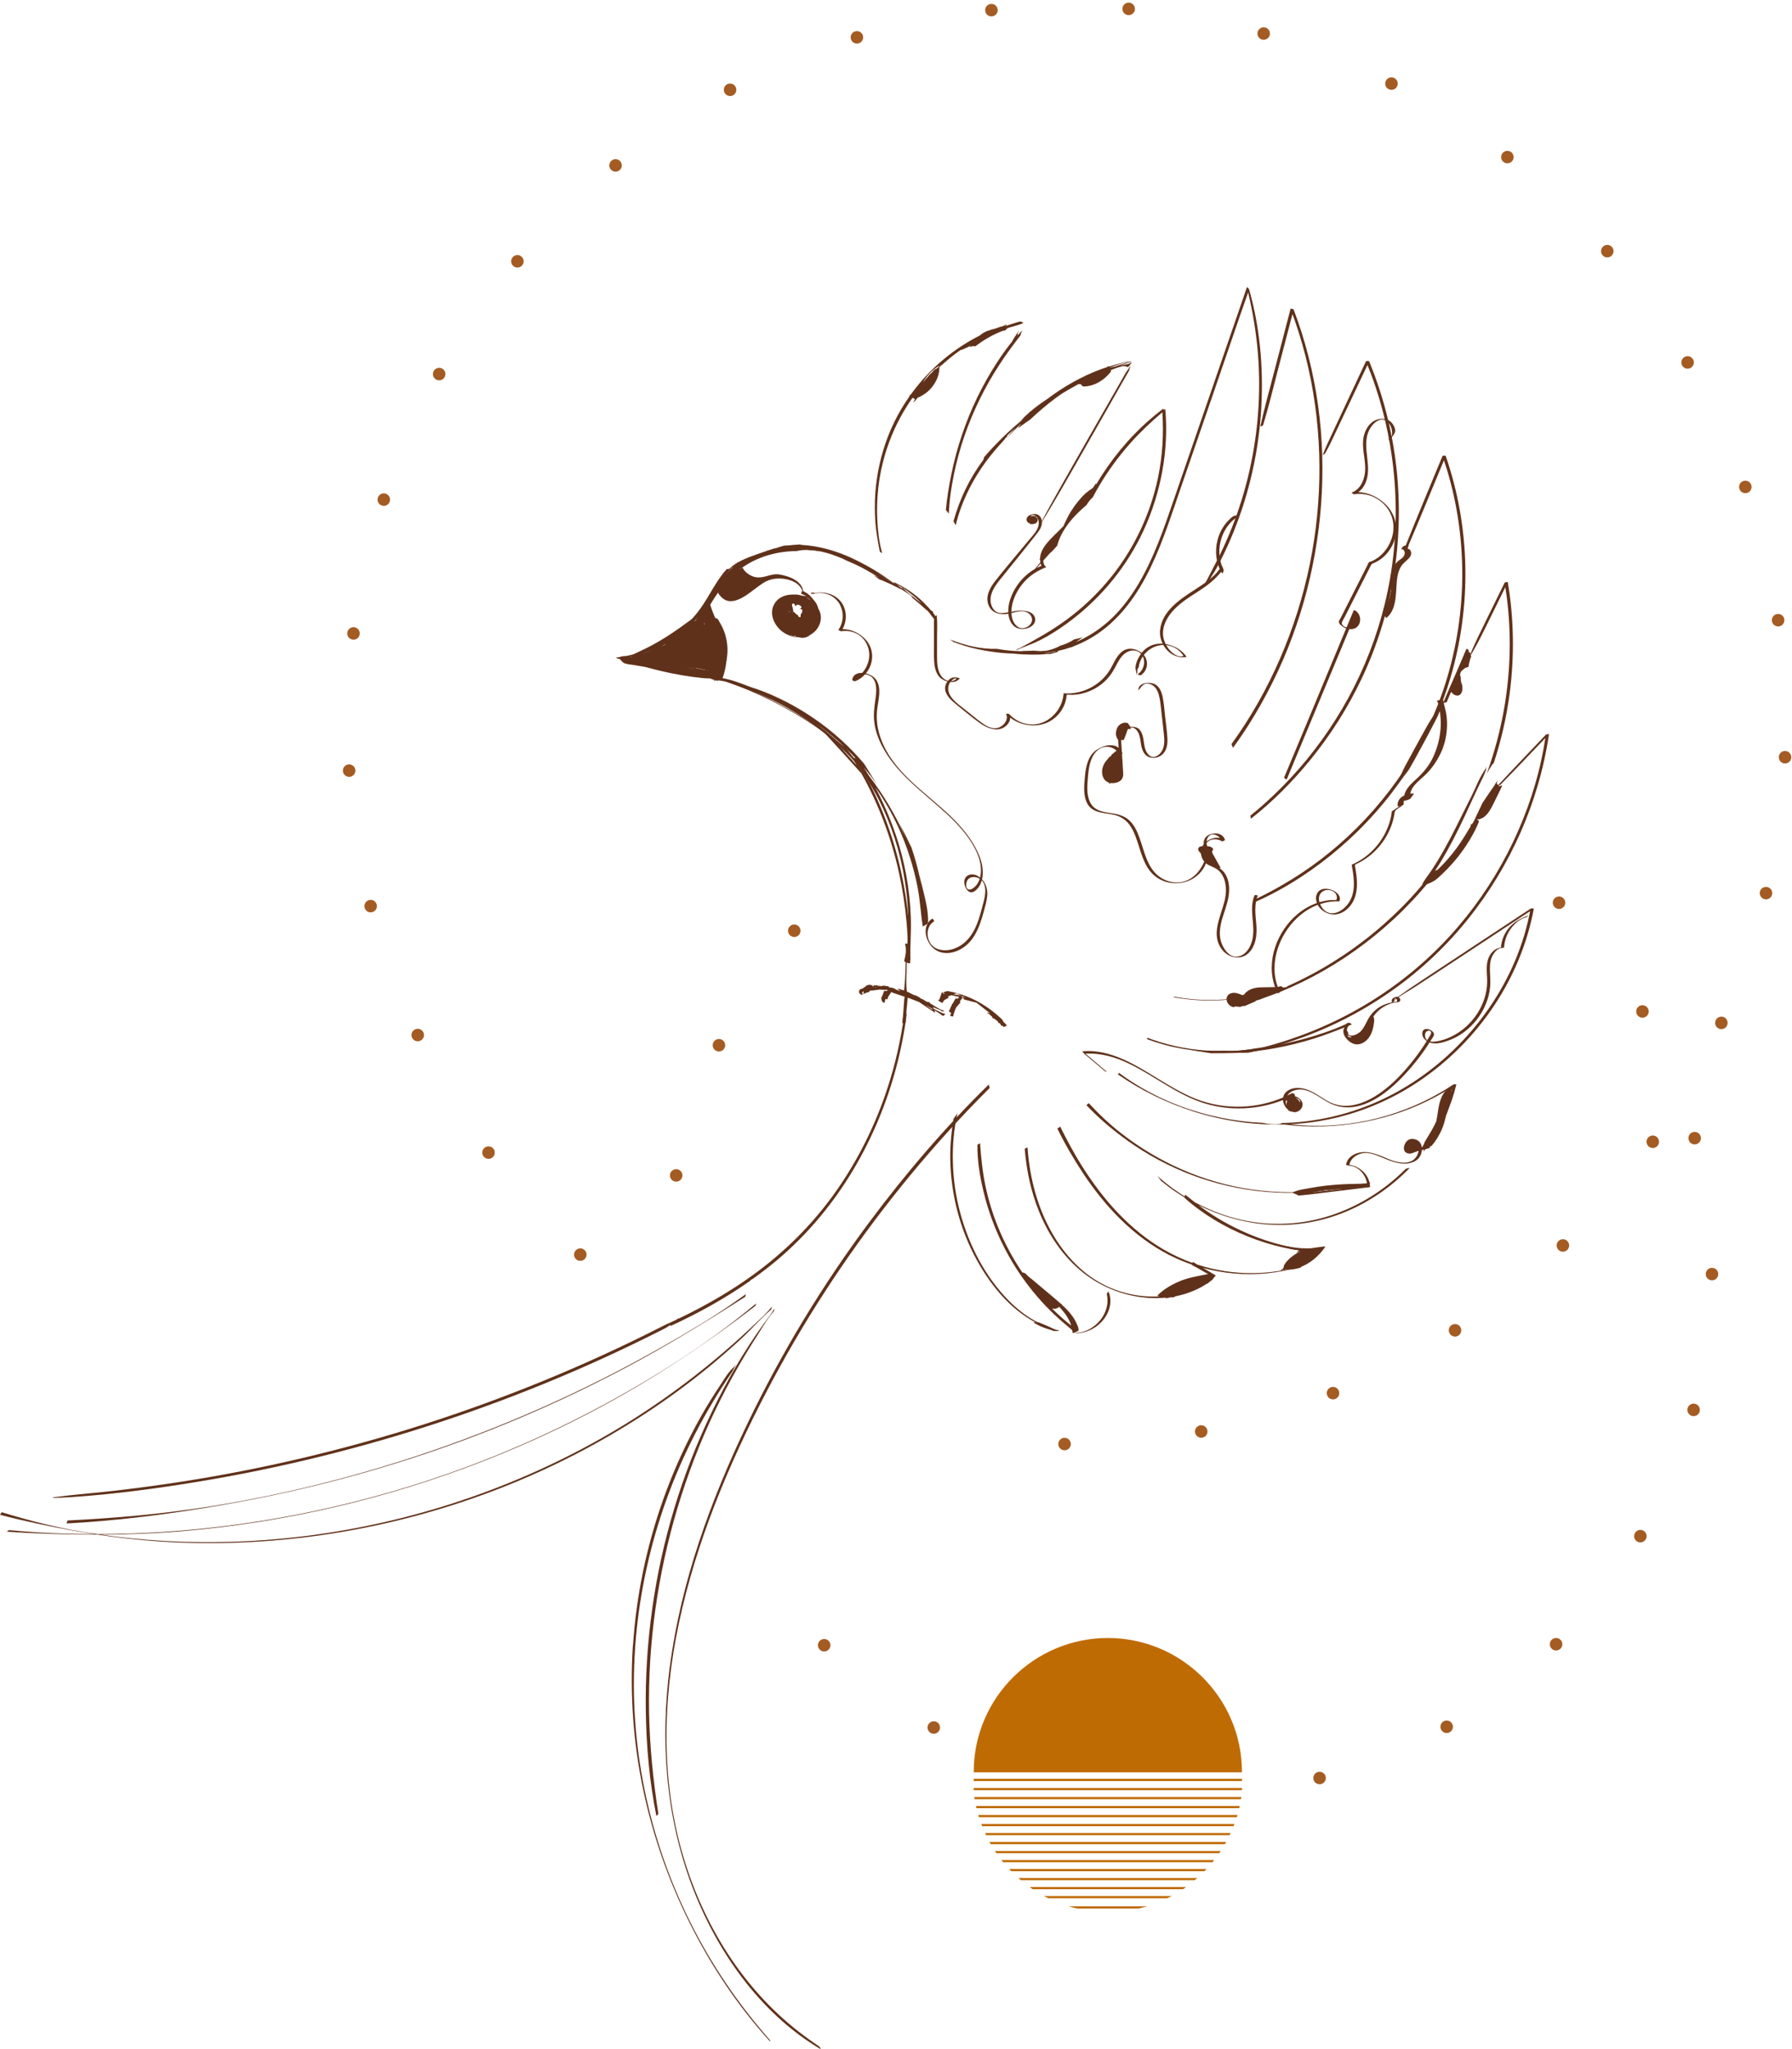 <?xml version="1.0" encoding="UTF-8"?><svg id="Calque_16" xmlns="http://www.w3.org/2000/svg" viewBox="0 0 453.29 518.41"><defs><style>.cls-1{fill:#60311a;}.cls-2{fill:#bf6b04;}.cls-3{fill:none;stroke:#a45c23;stroke-dasharray:0 11.59 0 11.59 0 11.59;stroke-linecap:round;stroke-linejoin:round;stroke-width:3.16px;}</style></defs><g id="Illustration_6"><path class="cls-2" d="M314.15,448.1c-.08-18.58-15.3-33.7-33.92-33.7s-33.84,15.12-33.92,33.7v.28s67.84,0,67.84,0v-.28Z"/><rect class="cls-2" x="246.3" y="450.03" width="67.85" height=".56"/><rect class="cls-2" x="246.3" y="452.34" width="67.85" height=".56"/><path class="cls-2" d="M246.54,455.19h67.37c.03-.19.06-.38.09-.56h-67.55c.03.19.06.38.09.56Z"/><path class="cls-2" d="M247,457.46h66.46c.05-.19.11-.37.15-.56h-66.75c.04.19.1.37.15.56Z"/><path class="cls-2" d="M247.6,459.74h65.27c.06-.18.09-.38.15-.56h-65.56c.05.19.09.38.15.56Z"/><path class="cls-2" d="M248.43,462.02h63.59c.07-.19.14-.38.21-.56h-64.01c.07.19.14.38.21.56Z"/><path class="cls-2" d="M249.44,464.29h61.59c.09-.19.19-.37.27-.56h-62.13c.09.19.18.38.27.56Z"/><path class="cls-2" d="M250.63,466.57h59.2c.11-.19.24-.37.34-.56h-59.89c.11.19.23.37.34.56Z"/><path class="cls-2" d="M252.04,468.85h56.38c.13-.18.24-.38.36-.56h-57.11c.12.19.24.38.36.56Z"/><path class="cls-2" d="M253.75,471.13h52.96c.15-.18.28-.38.42-.56h-53.81c.14.19.28.38.42.56Z"/><path class="cls-2" d="M255.79,473.4h48.88c.18-.18.34-.38.51-.56h-49.91c.17.19.34.38.51.56Z"/><path class="cls-2" d="M258.23,475.68h44c.21-.18.41-.38.62-.56h-45.24c.21.19.41.38.62.56Z"/><path class="cls-2" d="M261.22,477.96h38.03c.26-.18.5-.38.76-.56h-39.55c.26.18.5.39.76.56Z"/><path class="cls-2" d="M265.21,480.24h30.03c.39-.19.79-.36,1.17-.56h-32.37c.38.21.78.37,1.17.56Z"/><path class="cls-2" d="M272.45,482.84h15.56c.74-.17,1.47-.34,2.19-.56h-19.93c.72.22,1.45.39,2.19.56Z"/></g><path class="cls-1" d="M311.5,188.26c2.43-3.36,4.68-6.86,6.72-10.47,4.12-7.26,7.44-14.96,9.95-22.91,2.5-7.93,4.19-16.14,5-24.41.82-8.28.78-16.65-.14-24.92-.92-8.33-2.76-16.57-5.52-24.49-.19-.53-.39-1.06-.58-1.59-1.18,4.51-2.35,9.02-3.53,13.53-1.27,4.85-2.43,9.76-3.89,14.56-.06.2-.7.28-.72.37,1.11-5.02,2.51-9.98,3.8-14.96,1.28-4.95,2.57-9.9,3.86-14.85.03-.11.74.08.78.19,2.96,7.79,5.01,15.91,6.17,24.16,1.16,8.32,1.4,16.76.78,25.14-.63,8.34-2.09,16.62-4.39,24.66-2.3,8.03-5.42,15.83-9.35,23.2-2.52,4.74-5.37,9.38-8.56,13.74-.12-.32-.24-.63-.36-.95Z"/><path class="cls-1" d="M316.3,206.34c1.24-1,2.46-2.03,3.65-3.1,3.07-2.75,5.97-5.7,8.68-8.81,5.44-6.25,10.1-13.17,13.85-20.56,3.9-7.69,6.78-15.88,8.53-24.32,1.88-9.08,2.46-18.42,1.75-27.66-.71-9.33-2.71-18.56-5.99-27.33-.28-.74-.58-1.48-.87-2.21-1.71,3.63-3.42,7.25-5.14,10.88-.91,1.93-1.83,3.86-2.74,5.79-.9,1.91-1.75,3.84-2.82,5.66-.1.17-.6.4-.63.47.76-2.05,1.73-4,2.65-5.98.93-1.99,1.85-3.98,2.78-5.96,1.84-3.93,3.68-7.87,5.52-11.8.06-.12.77-.1.81.01,3.56,8.64,5.89,17.76,6.91,27.05,1.02,9.3.75,18.75-.83,27.97-1.47,8.63-4.12,17.03-7.84,24.96-3.51,7.47-7.95,14.51-13.17,20.9-4.43,5.42-9.44,10.51-14.99,14.83-.04-.26-.09-.53-.13-.79Z"/><path class="cls-1" d="M363.44,181.1c-1.19,1.56-2.24,3.21-3.19,4.91,1.88-3.72,3.51-7.57,4.85-11.53,3.02-8.94,4.62-18.36,4.77-27.8.15-9.43-1.14-18.89-3.88-27.92-.24-.77-.5-1.54-.75-2.3-3.01,7.26-5.97,14.54-9.07,21.76-.09.2-.74.17-.78.25,3.08-7.73,6.32-15.41,9.49-23.1.05-.11.77-.14.81-.03,3.13,9.04,4.79,18.57,4.97,28.13.18,9.53-1.11,19.08-3.83,28.22-.94,3.16-2.06,6.26-3.35,9.29-.02.04-.03.08-.05.11Z"/><path class="cls-1" d="M317.47,227.55c6.69-3.22,13.01-7.13,18.78-11.83,6.48-5.27,12.25-11.42,17.09-18.23,2.06-2.9,3.93-5.92,5.63-9.04-1.15,2.3-2.2,4.65-3.26,7-.02.03-.03.06-.05.08-4.65,6.99-10.26,13.34-16.61,18.82-6.24,5.39-13.23,10.05-20.74,13.48-.3.14-.61.26-.91.39.02-.23.05-.46.07-.68Z"/><path class="cls-1" d="M377.49,193.4c-.5.75-.96,1.53-1.41,2.31,2-5.5,3.5-11.19,4.48-16.96,1.55-9.21,1.76-18.65.55-27.91-.1-.76-.22-1.51-.34-2.27-1.3,2.65-2.61,5.3-3.91,7.95-1.5,3.06-2.98,6.12-4.71,9.05-.1.17-.44.46-.48.57,1.26-3.21,2.83-6.28,4.34-9.38,1.53-3.12,3.06-6.23,4.59-9.35.05-.11.79-.23.8-.13,1.57,9.33,1.7,18.88.46,28.25-.79,5.97-2.15,11.86-4.03,17.58-.13.06-.25.15-.34.28Z"/><path class="cls-1" d="M312.68,254.47c.15-.11.37-.22.55-.25.5-.09.99-.34,1.47-.49.57-.18,1.15-.37,1.72-.56,1.04-.35,2.07-.72,3.09-1.11,1.81-.69,3.61-1.43,5.39-2.21.05,0,.1,0,.15-.02.15-.01.28-.06.41-.14.08-.05.14-.1.19-.17,3.88-1.74,7.65-3.73,11.27-5.97,7.33-4.53,14.06-10.05,19.92-16.37,2.04-2.2,3.97-4.51,5.8-6.9.14.01.28.01.42-.02.26-.06.51-.14.76-.23-1.37,1.83-2.81,3.61-4.31,5.33-5.66,6.49-12.22,12.2-19.41,16.96-6.83,4.52-14.22,8.17-22.02,10.69-.01,0-.02,0-.03,0-.08.01-.16.04-.22.08-.36.11-.71.24-1.07.35-1.35.41-2.78.67-4.11,1.14-.23.08-.04-.05.04-.11Z"/><path class="cls-1" d="M313.1,266.38s.09-.01.13-.02c4.3-.81,8.54-1.91,12.7-3.29,8.3-2.75,16.23-6.59,23.5-11.44,7.27-4.84,13.85-10.68,19.51-17.32,5.49-6.44,10.13-13.61,13.77-21.24,3.64-7.63,6.34-15.76,7.81-24.09.13-.75.25-1.51.37-2.26-3.77,3.95-7.51,7.92-11.34,11.8-.11.11-.3.18-.45.23-.04.01-.32.08-.29.05,4.02-4.36,8.14-8.63,12.22-12.93.07-.08.8-.19.79-.14-1.25,8.52-3.68,16.87-7.14,24.76-3.47,7.9-7.97,15.34-13.37,22.06-5.4,6.73-11.71,12.71-18.73,17.72-7.21,5.15-15.15,9.32-23.49,12.32-4.33,1.56-8.79,2.82-13.31,3.74-.9.02-1.79.03-2.69.05Z"/><path class="cls-1" d="M283.05,271.43c.88.65,1.77,1.29,2.69,1.89,3.99,2.63,8.26,4.8,12.73,6.48,6.7,2.52,13.82,3.96,20.98,4.28,1.38.31,2.78.48,4.21.29.26-.03.48-.13.66-.28.05,0,.11.02.16.03.81-.02,1.62-.06,2.43-.11,9.41-.62,18.58-3.34,26.8-7.95,8.13-4.56,15.26-10.84,20.92-18.23,5.55-7.26,9.71-15.65,11.82-24.55.22-.92.41-1.84.59-2.77-8.41,5.58-16.85,11.12-25.28,16.67-1.19.78-2.39,1.56-3.58,2.34-1.84,1.2-3.77,2.25-5.54,3.56.13-.09.27-.49.49-.61,1.17-.68,2.2-1.52,3.32-2.28,1.1-.74,2.2-1.47,3.3-2.21,2.19-1.47,4.4-2.91,6.6-4.36,4.43-2.93,8.86-5.85,13.29-8.78,2.51-1.66,5.02-3.32,7.54-4.97.08-.05.82-.08.8.02-1.71,9.24-5.52,18.07-10.89,25.77-5.29,7.59-12.1,14.13-19.94,19.05-8.1,5.08-17.25,8.33-26.76,9.39-1.32.15-2.65.25-3.97.32,3.97.48,8.01.51,11.96.18,6.64-.55,13.21-2.22,19.34-4.85,3.45-1.48,6.75-3.28,9.87-5.36.08-.05.82-.13.8-.06-.63,2.69-1.53,5.3-2.66,7.81-.04.24-.06.47-.11.71-.36,1.72-1.03,3.38-1.93,4.88-.5.83-1.08,1.6-1.71,2.33-.14-.09-.29-.16-.45-.22,1.28-1.51,2.31-3.24,2.94-5.12-.93,1.75-1.97,3.44-3.12,5.06-.2-.05-.41-.09-.64-.09-.04,0-.07,0-.11,0,1.76-2.48,3.28-5.13,4.5-7.91.02-.23.06-.45.07-.68.05-.98.16-2.02.02-2.98-.03-.24.24-.59.19-.79.22.85.46,1.7.5,2.58.36-.93.69-1.87.98-2.83.21-.7.4-1.42.58-2.13-5.39,3.47-11.31,6.09-17.5,7.76-6.6,1.79-13.5,2.53-20.33,2.21-1.61-.08-3.2-.23-4.8-.43-7.78.2-15.57-.95-22.98-3.32-6.75-2.16-13.25-5.32-19.09-9.38.1-.11.2-.22.31-.33Z"/><path class="cls-1" d="M293.82,298.42c1.83,1.57,3.79,2.98,5.84,4.26.07-.2.16-.42.12-.46.81.65,1.62,1.3,2.44,1.94,3.77,2.03,7.8,3.57,11.97,4.49,7.44,1.64,15.21,1.22,22.45-1.16,7.04-2.31,13.48-6.35,18.73-11.57.05-.05.1-.11.15-.16.14-.06.28-.11.41-.17.23-.05.46-.1.69-.14-4.96,5.13-11.03,9.21-17.72,11.71-7.19,2.69-14.95,3.42-22.51,2.11-4.58-.79-9.03-2.28-13.19-4.35.63.48,1.26.94,1.92,1.39,1.82,1.25,3.71,2.41,5.66,3.45,3.91,2.09,8.02,3.76,12.31,4.93,2.39.65,4.84,1.16,7.29,1.51.02,0,.02.01,0,.03-1.09,1.26-2.33,2.37-3.66,3.35-.03-.12-.07-.24-.12-.36.57-.43,1.11-.89,1.64-1.37.25-.23.49-.47.73-.71.12-.12.24-.24.35-.37.15-.16.26-.22.05-.33-.28-.14-.86-.11-1.17-.16-.42-.06-.84-.12-1.25-.2-3.07-.55-6.1-1.36-9.04-2.4-5.98-2.12-11.62-5.18-16.57-9.17-.6-.48-1.18-.97-1.74-1.5-.02-.02-.02-.05-.02-.1-1.37-.83-2.71-1.71-3.99-2.67-.64-.48-1.27-.98-1.9-1.49-.3-.42-.6-.84-.9-1.26.33.3.66.62,1,.91Z"/><path class="cls-1" d="M275.4,279.09c2.55,2.76,5.28,5.34,8.26,7.67,4.68,3.65,9.82,6.71,15.25,9.09,5.64,2.47,11.6,4.2,17.69,5.08,6.66.96,13.46.95,20.12-.02,2.2-.32,4.38-.75,6.55-1.28.04.04.1.08.14.13-1.15.28-2.31.54-3.48.76-6.56,1.24-13.29,1.59-19.95.99-6.32-.57-12.55-1.99-18.49-4.23-5.77-2.18-11.26-5.11-16.28-8.7-3.72-2.66-7.24-5.65-10.4-8.97.19-.17.39-.35.58-.52Z"/><path class="cls-1" d="M160.13,416.13c.83-12.49,3.41-24.86,7.59-36.66,2.07-5.83,4.53-11.53,7.38-17.03,1.42-2.74,2.93-5.44,4.55-8.06.81-1.31,1.64-2.6,2.49-3.87.84-1.26,1.65-2.67,2.65-3.81.49-.55,1.41-1.3,1.62-1.83-.08.21-.22.4-.35.59-.35.5-.56,1.17-.92,1.69-.44.65-.88,1.3-1.32,1.96-.84,1.27-1.65,2.55-2.45,3.84-1.59,2.59-3.12,5.23-4.55,7.91-2.83,5.3-5.33,10.79-7.46,16.42-4.3,11.35-7.12,23.25-8.34,35.33-1.2,11.88-.82,23.87,1.18,35.64,1.98,11.72,5.51,23.17,10.46,33.98,5.01,10.94,11.47,21.17,19.14,30.44.95,1.14,1.91,2.28,2.89,3.39.21.24.24.57-.09.21-8.08-8.92-14.82-19.08-20.18-29.84-5.36-10.76-9.34-22.2-11.79-33.97-2.48-11.92-3.34-24.17-2.53-36.33Z"/><path class="cls-1" d="M240.4,125.31c-.21,1.55-.3,3.11-.41,4.67-.09-.13-.17-.26-.27-.39-.15-.19-.3-.37-.46-.55.27-3.01.77-6.04,1.37-8.99.69-3.38,1.58-6.73,2.69-10,2.18-6.46,5.16-12.66,8.89-18.37,1.02-1.57,2.1-3.11,3.25-4.58.18-.23.36-.46.55-.69.17-.33.34-.65.54-.96.24-.37.49-.72.72-1.1.12-.19.24-.39.35-.58.01-.02.02-.04.03-.06,0-.02.03-.03.04-.04-.02.19-.14.4-.23.57-.02.04.01.25,0,.31-.02.1-.06.2-.09.29,0,.01-.01.03-.01.04.11-.11.23-.21.34-.32-.02.02.86-1.08.82-.8-.03.21-.3.49-.29.69.02.35-.34.71-.54.98-.27.36-.54.71-.81,1.06-.51.68-1.02,1.37-1.53,2.06-.97,1.34-1.91,2.7-2.8,4.09-1.79,2.78-3.41,5.66-4.86,8.64-2.87,5.89-5.03,12.15-6.36,18.57-.37,1.81-.69,3.63-.93,5.45Z"/><path class="cls-1" d="M248.72,116.38c.07-.24.15-.49.22-.73.74-.86,1.49-1.7,2.27-2.52,2.23-2.37,4.6-4.6,7.1-6.68.01-.02.02-.03.04-.05.26-.35.53-.68.84-.98,1.71-1.66,3.64-3.11,5.63-4.42.03-.02.06-.04.09-.06,2.11-1.59,4.32-3.05,6.64-4.33,2.08-1.15,4.24-2.18,6.46-3.02.67-.25,1.35-.49,2.02-.7.07-.08.14-.16.21-.24.05-.06.14-.01.25.1,1.62-.51,3.27-.94,4.92-1.36.48-.12-.21.19-.36.22-1.16.22-2.3.67-3.42,1.05-.32.11-.63.23-.95.34,0,0,0,.01.01.02.48-.11.96-.21,1.44-.31.14-.05.27-.1.4-.15,1.17-.42,2.37-.74,3.53-1.17.2-.07.08.02,0,.09-.13.11-.38.22-.54.25-.06.01-.09.02-.12.03-.07.03-.14.06-.21.09-.18.07-.36.13-.54.19-.41.14-.82.28-1.23.43-.01,0-.03.01-.04.02.7-.13,1.4-.27,2.09-.42.26-.15.53-.3.79-.46.03-.02-.28.51-.35.59-.04.05-.51.73-.63.68-.78-.32-1.1-.31-1.83-.11-.44.12-.88.27-1.31.42-.39.14-.78.29-1.16.45.05.17.07.33,0,.41-1.62,2.12-4.22,3.73-6.95,3.73-.14,0-.46-.32-.7-.64-.03.05-.06.09-.09.08-.1-.02-.2-.03-.3-.05-.06.01-.1.02-.14.02-1.39.74-2.77,1.53-4.12,2.35-.64.44-1.28.89-1.9,1.36-2.04,1.52-3.99,3.19-5.84,4.92-.33.31-.65.58-1.03.81-.07.04-.15.09-.22.13,0,0-2.05,1.46-2.04,1.48,0,.01-.13.16-.06-.04.14-.37.55-.67.68-1.02-1.24,1.21-2.46,2.43-3.64,3.7.73-.9,1.48-1.78,2.25-2.64-.7.62-1.38,1.25-2.05,1.88-.05.18-.1.39-.22.47-.07.04-.14.09-.2.13-.13.24-.2.36-.44.62-.14.15-.27.3-.41.45-.34.38-.68.75-1.02,1.13-.59.66-1.15,1.33-1.71,2.02-1.11,1.38-2.16,2.81-3.12,4.3-1.88,2.9-3.44,6.01-4.64,9.25-.53,1.45-.96,2.91-1.33,4.4-.18-.34-.37-.68-.56-1.01,1.53-5.55,4.07-10.89,7.53-15.49Z"/><path class="cls-1" d="M262.48,133.84c.05-.18.16-.38.26-.54.75-1.25,1.36-2.58,2.07-3.85.73-1.31,1.45-2.62,2.18-3.94,1.45-2.61,2.94-5.2,4.41-7.8,2.97-5.24,5.97-10.46,8.96-15.69.84-1.47,1.68-2.94,2.52-4.41.4-.7.81-1.41,1.21-2.11.2-.35.4-.7.6-1.06.39-.68.93-1.24,1.26-1.95-.07.16-.06.56-.2.76-.01.02-.03.04-.04.06-.06.39-.01.28-.21.63-.1.18-.2.35-.3.53-.17.29-.34.59-.5.88-.37.65-.74,1.3-1.11,1.94-.74,1.3-1.47,2.59-2.21,3.89-1.46,2.56-2.92,5.12-4.37,7.68-2.93,5.14-5.86,10.29-8.82,15.41-.81,1.4-1.63,2.79-2.45,4.18-1.07,1.82-2.22,3.59-3.24,5.43-.1.18-.05.05-.02-.06Z"/><path class="cls-1" d="M272.14,337.2s.02,0,.03,0c1.52-.02,2.96-.56,4.2-1.42,2.21-1.53,3.71-3.95,3.78-6.66.01-.59-.05-1.16-.19-1.72-.05-.18.46-.6.42-.7,1.17,2.72.17,5.7-1.79,7.77-1.69,1.78-3.95,2.74-6.36,2.87-.03-.05-.06-.09-.09-.14Z"/><path class="cls-1" d="M169.45,421.58c2.8-21.47,10.34-42.09,19.67-61.53,8.64-17.99,19.03-35.12,30.97-51.11,9.09-12.17,19.11-23.89,30.03-34.58.02.3.11.59.25.86-1.87,1.87-3.72,3.75-5.54,5.66-6.73,7.08-13.13,14.47-19.17,22.15-12.07,15.33-22.74,31.77-31.77,49.07-9.63,18.46-17.77,37.98-22.13,58.41-4.2,19.7-4.64,40.35,1.25,59.75,5.17,17.02,14.9,32.74,29.03,43.74,1.68,1.31,3.42,2.56,5.19,3.75.13.09.47.75.3.65-15.41-9.16-26.34-24.9-32.56-41.45-6.63-17.67-7.97-36.74-5.54-55.37Z"/><path class="cls-1" d="M259.9,290.24c.37,5.06,1.31,10.07,3.06,14.86,2.28,6.24,5.89,12.09,10.99,16.42,4.9,4.15,11.11,6.45,17.54,6.5.64,0,1.28-.02,1.92-.06-.01,0-.04,0-.05,0-.09-.01-.68-.11-.55-.24,1.58-1.59,3.63-2.77,5.69-3.62,2.28-.94,4.7-1.28,7.09-1.77,0,0,0,0-.01,0-.49-.28-.98-.56-1.47-.84-.43-.25-.87-.5-1.3-.75-.43-.25-.9-.42-1.3-.7-.02-.01-.02-.05,0-.1-1.93-.66-3.81-1.45-5.63-2.37-9.12-4.64-16.3-12.27-21.89-20.71-2.39-3.62-4.61-7.41-6.53-11.33.24-.17.48-.34.72-.51,1.66,3.35,3.41,6.64,5.4,9.82,2.68,4.26,5.7,8.33,9.17,11.98,3.45,3.63,7.34,6.84,11.68,9.35,2.3,1.33,4.71,2.44,7.2,3.34.05-.14.09-.26.07-.27.39.2.75.43,1.12.67,2.31.76,4.68,1.33,7.09,1.69,3.19.48,6.43.61,9.64.39,1.59-.11,3.17-.3,4.73-.58.84-.15,1.71-.29,2.53-.53.47-.14.87-.4,1.33-.55.38-.12.76-.25,1.13-.37-.14.05-.12.7-.31.75-.73.2-1.44.39-2.2.43-.7.04-1.39.25-2.07.38-1.39.27-2.79.48-4.2.62-2.77.27-5.57.28-8.35.04-2.65-.23-5.29-.71-7.86-1.41.16.09.31.18.47.27.61.36,1.22.71,1.83,1.07.01,0,.02,0,.03,0,.02,0,.01,0,0,.03.21.12.42.24.62.36.02,0,.05-.01.07-.02,0,0-.02.02-.03.05.09.05.18.1.27.16,0,.02-.02.04-.04.05-.29.25-.49.59-.74.89-.09.16-.19.3-.24.29-.02,0-.03,0-.05-.01-.22.19-.46.35-.69.51.02.03.03.06,0,.08-.22.15-.47.29-.72.4-.4.26-.8.5-1.22.73-1.32.72-2.71,1.3-4.15,1.74-.77.23-1.55.42-2.34.58-.13.07-.26.14-.39.2-.28.14-.41.11-.63.03-.49.1-.99.2-1.49.29-.04,0-.05-.02-.03-.05.04-.05.09-.09.15-.13-1.35.13-2.7.16-4.05.09-6.05-.32-12.04-2.56-16.8-6.31-5.14-4.04-8.87-9.6-11.31-15.63-2.04-5.05-3.15-10.39-3.6-15.8.23-.12.46-.26.7-.38Z"/><path class="cls-1" d="M183.17,163.31c-.19-2.45-1.07-4.83-2.56-6.78-.02-.02.68-.18.8-.01,1.47,1.96,2.34,4.31,2.56,6.75.11,1.24.05,2.5-.19,3.72-.11.58-.26,1.15-.45,1.71-.17.51-.35,1.11-.7,1.52-.09.11-.8.1-.8.09.41-1.17.92-2.25,1.15-3.49.22-1.16.28-2.34.19-3.52Z"/><path class="cls-1" d="M197.5,159.47c1.75,1.54,4.47,2.31,6.64,1.2,4.43-2.26,3.2-9.67-1.22-11.19-.05-.02-.31.76-.28.76.37.11.72.23,1.06.42.52.3.95.73,1.29,1.23-.45-.36-.95-.66-1.49-.89.05-.02.06-.04-.06-.08-.74-.27-1.51-.52-2.31-.52-.1,0-.2,0-.3.02-2.01-.08-3.99.65-4.98,2.41-1.3,2.29-.18,5.03,1.66,6.65ZM199.24,160.34c1.85.56,3.92.04,5.46-1.12.21-.16.41-.33.59-.52-.4.69-.94,1.29-1.65,1.7-1.46.86-3.06.69-4.41-.07ZM201.58,159.74c-.17-.19-.3-.41-.4-.64.4-.01.79-.1,1.15-.27.06-.03.12-.08.19-.11-.25.39-.57.73-.94,1.02ZM197.55,153.52c.55-.85,1.29-1.6,2.17-2.1.44-.25,1.06-.52,1.68-.63,1.87.09,3.68,1.03,4.37,2.79.15.51.24,1.04.28,1.54-.03,1.7-1.14,3.21-2.58,4.11-.3.18-.63.35-.97.49.86-.73,1.4-1.79,1.55-2.9.22-.64.25-1.33-.01-1.95-.09-.21-.21-.42-.37-.58-.05-.11-.11-.22-.17-.32-.09-.15-.62-.1-.76-.06-.13.04-.27.08-.4.12.02.02.04.04.06.07,0,0,0,.01,0,.02.1-.06.23-.07.34,0,.17.09.31.31.22.51.25.67.34,1.39.25,2.1-.04.11-.08.22-.13.32-.38.83-1.11,1.61-2.03,1.81-.01-.04-.03-.08-.04-.12.38-.16.68-.41.88-.76.12,0,.24,0,.31-.04.06-.03.11-.1.15-.17,0,0,0,0,0,0,.04-.02.11-.04.15-.07.01-.01.05-.04,0-.04-.03,0-.06,0-.09-.01.05-.09.09-.19.12-.26.08-.18.14-.37.18-.57.08-.42.06-.86-.04-1.28-.02-.08-.05-.17-.08-.25-.02.02-.03.05-.05.07v.55c0,.5-.77.28-.77-.17v-.1c-.09-.01-.19-.04-.28-.1-.21-.14-.38-.31-.53-.49-.19.22-.36.46-.49.72-.13.26-.23.55-.3.84-.07-.2-.14-.4-.21-.6-.05-.15-.1-.3-.16-.45-.04-.12-.17-.33-.12-.45.07-.18.74-.26.94-.32.05-.01.09-.03.14-.04-.05-.08-.09-.16-.13-.25-.43.13-.86.25-1.29.38,0-.14.02-.29.04-.43.24-.37.57-.66.98-.85-.04-.17-.08-.34-.13-.51-.12-.04-.23-.08-.35-.1-.16-.03-.34-.06-.5-.04-.17.02-.25.14-.36.28-.23.3-.37.65-.43,1.01-.61.95-.66,2.28-.21,3.28.36.79,1.1,1.29,1.92,1.49.18.4.43.78.78,1.08,0,0,.03.01.04.02-.94.18-1.9.14-2.72-.28-.58-.45-1.1-1.01-1.5-1.64-.67-1.48-.32-3.3.57-4.69ZM199.82,157.9c.09.26.18.52.27.78-.29-.18-.53-.45-.71-.75.14,0,.29-.02.44-.03ZM199.52,157.8s-.11.04-.17.07c-.06-.11-.11-.21-.16-.32-.18-.45-.25-.95-.23-1.45.14.29.31.56.52.79.1.28.19.56.29.84-.09.02-.17.04-.25.06ZM196.05,155.01c.04-.86.33-1.7.94-2.45.34-.41.75-.75,1.21-1.01-.93.77-1.64,1.85-2,2.94-.06.17-.1.35-.14.52Z"/><path class="cls-1" d="M296.97,252.14c1.02.19,2.04.35,3.06.48,5.07.62,10.24.45,15.25-.5,3.01-.57,5.91-1.47,8.74-2.62.09.08.19.15.3.21,0,0,0,0,0,0-2.29.88-4.66,1.56-7.05,2.12-2.68.62-5.41,1.03-8.15,1.19-4.1.25-8.22,0-12.26-.72.03-.06.07-.11.1-.17Z"/><path class="cls-1" d="M290.3,262.56c.35.13.7.27,1.06.4,5.08,1.79,10.44,2.79,15.83,2.91.8.02,1.6.01,2.39-.01,2.09.09,4.18-.02,6.26-.33-.02.13-.05.24-.09.24-.8.04-1.58.07-2.38.13-.72.06-1.44.09-2.16.12-1.34.05-2.68.09-4.02.07-2.57-.03-5.13-.27-7.66-.69-.16-.03-.33-.05-.49-.08-3.06-.54-6.06-1.36-8.96-2.44.08-.1.15-.21.23-.31Z"/><path class="cls-1" d="M261.6,164.62c2.3.43,4.64-.16,6.74-1.33h.09c.73-.22,1.44-.5,2.11-.85.41-.21.81-.44,1.2-.69.72-.12,1.43-.3,2.11-.54-.54.43-1.09.84-1.68,1.21.27-.12.55-.23.82-.35,3.06-1.43,5.89-3.38,8.32-5.73,2.65-2.56,4.87-5.58,6.74-8.75,3.88-6.56,6.34-13.83,8.81-21,2.91-8.46,5.82-16.91,8.73-25.37,2.91-8.45,5.81-16.91,8.72-25.36.36-1.06.73-2.11,1.09-3.17.06-.17.53.4.56.5,2.74,9.6,3.63,19.76,3.1,29.71-.54,10.05-2.61,20.03-6.16,29.45-.98,2.61-2.07,5.18-3.28,7.69-.6,1.26-1.24,2.51-1.91,3.73-.67,1.21-1.45,2.33-2.15,3.51-.11.18-.7.23-.73.28.67-1.12,1.23-2.33,1.84-3.48.6-1.14,1.19-2.29,1.77-3.45,1.12-2.27,2.15-4.59,3.09-6.94,1.84-4.62,3.32-9.38,4.44-14.23,2.26-9.82,3.03-20,2.22-30.05-.42-5.21-1.28-10.35-2.47-15.43-2.93,8.28-5.72,16.61-8.59,24.92-2.95,8.56-5.9,17.11-8.84,25.67-2.51,7.29-4.88,14.7-8.53,21.52-3.39,6.34-7.99,12.09-14.35,15.63-1.24.69-2.55,1.29-3.89,1.8.02,0,.03,0,.05,0-.22.09-.44.18-.67.27-.02,0-.05,0-.07-.01-3.99,1.39-8.3,1.86-12.42.95,1.05,0,2.12-.04,3.18-.13Z"/><path class="cls-1" d="M156.06,166.52c.14.08.32.16.48.17,4.82.33,9.61,1.01,14.33,2.04,8.39,1.82,16.57,4.7,24.24,8.55,4.12,2.07,8.11,4.42,11.92,7.03.67.46,1.33.93,1.99,1.41-.08.02-.14.04-.14.04,1.51,1.63,3,3.27,4.49,4.91,1.51,1.67,3.02,3.34,4.53,5.01,4.37,7.82,7.55,16.3,9.48,25.04,1.85,8.39,2.59,16.99,2.27,25.57,0,.04.02.08.03.13,0-.88.03-1.76.07-2.64.02-.46.25-.7.54-.8,0-.11,0-.23,0-.34,0-9.64-1.3-19.31-4.01-28.56-1.6-5.46-3.71-10.79-6.29-15.87-1.72-2.84-3.53-5.63-5.46-8.33-.4-.49-.8-.97-1.2-1.46-.02.01-.03.03-.03.03.08.12.16.23.24.35-.02.02-.03.03-.05.05-1.06-.82-2.12-1.63-3.2-2.42-.21-.24-.42-.47-.63-.71-.06-.07-.22-.06-.39-.04-1.22-.88-2.46-1.75-3.72-2.57-7.35-4.83-15.32-8.72-23.65-11.55-7.75-2.63-15.8-4.33-23.96-5.05,4.16-.65,8.17-2.18,11.72-4.46,3.45-2.21,6.45-5.1,8.74-8.49,2.5-3.71,4.32-7.93,7.78-10.9.19-.16.39-.31.58-.46-.06.03-.12.06-.18.1-.69.46-1.37.94-1.99,1.49-.2.18-.47.21-.74.16-2.7,2.96-4.34,6.71-6.66,9.97-4.93,6.92-12.88,11.53-21.33,12.43-.09,0,.15.17.18.19ZM210.97,187.18c.41.31.83.62,1.24.94.39.3.76.62,1.14.94-.11.15-.2.3-.19.31.43.26.88.49,1.31.75.78,1.15,1.54,2.32,2.26,3.51-1.92-2.14-3.85-4.29-5.75-6.45Z"/><path class="cls-1" d="M200.65,137.89c.22.01.43.03.65.05.02-.03.05-.07.08-.11.32-.03.65-.06.97-.09.32.17.64.35.96.51.63.13,1.26.28,1.88.47.22.07.45.14.67.2.07,0,.14,0,.21,0,2.05.31,4.07.67,6.05,1.26,2.05.62,4.05,1.44,5.97,2.38,2.75,1.35,5.37,2.99,7.8,4.88.27.1.55.2.82.3.64.51,1.27,1.04,1.89,1.59-.29-.12-.57-.25-.86-.37.07.06.13.12.2.18-.51-.29-1.02-.58-1.54-.84-1.27-.66-2.59-1.25-3.94-1.71-.48-.36-.97-.71-1.47-1.03.78.31,1.55.62,2.33.93.62.24,1.24.47,1.86.7-.07-.06-.14-.12-.21-.17-3.06-2.36-6.5-4.23-10.12-5.59-.46-.17-.93-.33-1.39-.49.44.4.9.78,1.37,1.16-.38-.19-.77-.37-1.17-.55-.4-.28-.81-.55-1.22-.78-.08-.04.27-.09.28-.09,0,0,0,0,0,0-1.96-.65-3.98-1.16-6.02-1.48.24.09.48.18.72.29-.94-.19-1.89-.3-2.82-.33-.11-.05-.23-.09-.34-.14-.51-.2-1-.39-1.53-.53-.01,0-.02,0-.04-.01-.19-.05-.38-.1-.58-.14-.96-.19-1.94-.3-2.92-.32.49-.03.98-.06,1.47-.1Z"/><path class="cls-1" d="M13.47,378.81c5.19-.7,10.43-1.07,15.64-1.68,5.33-.62,10.65-1.33,15.95-2.14,10.55-1.62,21.03-3.66,31.42-6.11,10.43-2.46,20.77-5.33,30.98-8.6,10.24-3.29,20.36-6.98,30.31-11.07,9.91-4.07,19.67-8.54,29.23-13.39.52-.26,1.04-.54,1.56-.79.2-.1.41-.18.61-.26.6-.28,1.2-.56,1.8-.84.26-.16.52-.31.77-.47-.03.02-.05.07-.06.13,5.82-2.79,11.47-5.95,16.79-9.62,8.45-5.81,15.89-12.87,21.96-21.14,5.65-7.69,10.09-16.26,13.28-25.25,2.13-6.02,3.69-12.25,4.68-18.56,0,0,0,0,0,0,.47-1.05.82-2.15,1.07-3.28-.65,5.26-1.67,10.46-3.1,15.56-2.6,9.27-6.46,18.19-11.57,26.36-5,8-11.21,15.26-18.45,21.32-1.9,1.59-3.88,3.09-5.89,4.54-.3.13-.57.32-.79.58-6.26,4.4-12.99,8.11-19.94,11.32-.09-.06-.19-.11-.28-.16-.36.29-.73.54-1.19.78-.64.33-1.28.65-1.92.97-1.2.6-2.4,1.2-3.6,1.79-2.36,1.16-4.74,2.3-7.12,3.41-4.81,2.25-9.67,4.4-14.57,6.45-9.72,4.08-19.6,7.77-29.6,11.08-10.09,3.33-20.31,6.27-30.62,8.81-10.32,2.54-20.73,4.67-31.22,6.39-10.45,1.71-20.99,3.11-31.56,3.82-1.42.1-2.83.13-4.24.19-.15,0-.8-.06-.32-.13Z"/><path class="cls-1" d="M179.79,154.99s-.02-.01-.02-.02c-.01-.02-.02-.04-.03-.05l.05.07Z"/><path class="cls-1" d="M160.21,167.29c.89.1,1.78.19,2.67.29-.06.09-.13.17-.18.26-.07.11.35-.02.39-.04.16-.06.31-.1.46-.15,2.71.3,5.42.59,8.13.89.36.09.71.18,1.05.26,1.08.24,2.15.49,3.23.73.91.21,1.83.41,2.71.7.09.03.18.07.27.1,0,.03-.02.07-.02.1,0,.02.09,0,.21-.03.7.25,1.4.52,2.08.8-.01.05-.02.1-.04.15-.04,0-.05.03-.02.07-.01.06-.03.12-.04.18.02-.05.04-.11.06-.16.04.05.12.1.21.16-.17.08-.32.17-.4.22-.04.02-.71.41-.37.36.98-.16,2.06.05,3.09.31,5.36,1.85,10.61,3.81,15.56,6.64,6.07,3.47,11.65,7.88,16.43,13.01-.07.05-.12.1-.11.1.07,0,.14,0,.21.01.33.36.67.72.99,1.08.81,1.03,1.5,2.22,2.18,3.26,1.16,1.78,2.25,3.62,3.22,5.51,3.3,6.46,5.52,13.44,6.67,20.6.53,3.28.84,6.59.89,9.91.02,1.7-.02,3.41-.12,5.11-.11,1.84-.5,3.56-.89,5.35-.09.41,1.5.7,1.5.64-.04-3.89.29-7.76.16-11.65-.24-7.13-1.54-14.21-3.83-20.96-1.14-3.35-2.5-6.62-4.06-9.79-.35-.71-.71-1.42-1.08-2.12.51.72,1,1.44,1.48,2.18,3.09,4.79,5.51,9.99,7.23,15.41.85,2.67,1.56,5.41,2.06,8.16.57,3.14.72,6.32,1.23,9.47-.01-.08,1.31-.61,1.33-.95.13-3.03-.76-6.17-1.46-9.1-.23-.95-.48-1.89-.74-2.83-.53-2.41-1.2-4.78-2-7.12-1-2.13-2.05-4.24-3.16-6.31.58,1.24,1.14,2.48,1.64,3.75-2.45-5.54-5.55-10.8-9.23-15.6-.44-.72-.9-1.43-1.35-2.14,1.19,1.41,2.33,2.88,3.4,4.4-1.07-1.76-2.16-3.51-3.25-5.26-2.35-2.78-4.93-5.36-7.73-7.71-4.27-3.58-8.98-6.6-14.02-8.98-2.3-1.08-4.64-2.02-7.06-2.77-.07-.03-.14-.06-.21-.08-2.17-.84-4.47-1.73-6.8-2.15.97-2.74,1.3-5.61.76-8.48-.27-1.46-.75-2.91-1.39-4.25-.33-.68-.7-1.34-1.13-1.96-.03-.04-.05-.07-.08-.11,0-.01.01-.03.02-.04.06-.11.26-.63.26-.63-.12.17-.27.33-.41.48-.15-.21-.3-.43-.45-.63-.16-.21-.27-.39-.4-.63-.05-.12-.12-.23-.18-.34-.06-.05-.21-.04-.37-.02.06-.09.11-.17.17-.26.06.07.11.15.17.22-.05-.08-.1-.16-.16-.24.06-.1.13-.2.19-.3.13-.22,0-.19-.38.07-.02-.03-.05-.06-.07-.08,0-.03,0-.05.01-.07.1-.16.2-.33.29-.49.03-.05.32-.64.12-.38-.12.15-.22.31-.34.46-.17.15-.34.3-.51.45,1.56-2.86,3.38-5.57,5.6-7.92,4.6-4.86,10.77-6.95,17.12-7,.17-.06.35-.11.55-.14,4.17-.63,8.85.97,12.76,2.89,3.08,1.3,5.98,2.99,8.73,4.88.93.38,1.84.8,2.73,1.26.21.11.42.23.64.34-1.41-1.14-2.84-2.25-4.33-3.28-6.2-4.31-13.55-7.43-21.09-7.54-1.09.11-2.19.18-3.29.22-3.65,1.12-7.35,2.18-10.75,3.78-1.69,1.16-3.24,2.54-4.61,4.13-2.88,3.33-4.98,7.24-7.04,11.12-.04.05-.09.1-.13.15-.15.12-.31.24-.46.37-.61.5-1.19,1.03-1.77,1.57-.83.75-1.65,1.51-2.46,2.27-.65.42-1.31.82-1.98,1.19-2.83,1.55-5.86,2.67-9.01,3.35-.1.38-.17.77-.23,1.15.13.1.25.18.33.18ZM206.74,183.29c3.47,2.5,6.68,5.33,9.59,8.45-.07.04-.13.08-.2.12-1.66-1.83-3.41-3.58-5.27-5.21-1.33-1.17-2.71-2.29-4.12-3.35ZM181.73,169.15c.42-1.19.68-2.44.78-3.7,0,.5-.03,1-.08,1.5-.09.77-.24,1.52-.45,2.26-.01,0-.03,0-.03,0-.07-.02-.14-.04-.21-.06ZM178.21,158.1c-.23.13-.46.27-.69.4-.03,0-.06-.01-.08-.01-.06,0-.12,0-.18,0,.16-.16.32-.31.48-.47.11-.11.22-.21.32-.32.04-.02.06-.04.08-.06.02.15.04.31.06.46ZM174.26,168.83c.7.08,1.39.15,2.09.23.63.13,1.27.25,1.9.38.06.01.13.02.19.04.22.06.43.12.65.18-.02.07-.03.14-.05.21-.23-.04-.47-.08-.7-.13-1.06-.22-2.11-.46-3.16-.7-.31-.07-.61-.14-.92-.21ZM172.12,164.79s.01-.09.02-.14c.15.04.33.08.5.11.02.13.06.26.12.38-.05.01-.09.03-.14.04-.13,0-.27,0-.4,0-.05-.13-.09-.27-.09-.41ZM169.96,166.99s.04-.04.06-.06c.05-.05.09-.11.14-.16.41.04.82.09,1.22.13-.06.15-.12.28-.13.31,0,0,0,.01,0,.02-.01,0-.03,0-.04,0-.41-.07-.82-.16-1.23-.23ZM163.01,166.56c.63-.19,1.24-.41,1.85-.64-.03.03-.06.07-.09.11-.32.19-.64.39-.94.61-.27-.03-.55-.06-.82-.08Z"/><path class="cls-1" d="M196.39,156.07c.13,1.21.88,2.26,1.83,2.99.56.43,1.23.75,1.94.92.12.05.27.11.4.12.06.02.12.05.18.07.63.18,1.29.27,1.91.02.55-.22.97-.71,1.17-1.26.06-.18.1-.37.12-.55.08-.08.16-.16.24-.23.38-.17.68-.4.92-.68.05-.04.1-.07.15-.11.15-.12.32-.23.43-.39.19-.26.3-.58.35-.89.13-.75.05-1.54-.25-2.24-.5-1.16-1.57-1.84-2.75-2.18-.1-.05-.21-.1-.29-.18-.09-.08-.32,0-.42.01,0,0,0,0-.01,0-.23-.04-.47-.07-.7-.08-.89-.05-1.81.13-2.57.58-.17.05-.32.12-.48.19-.4-.19-1-.41-1.15-.3-.65.48-.89,1.46-.96,2.22-.03.3-.02.6,0,.91-.07.35-.1.71-.06,1.07ZM203.12,153.94s.08.02.13.02c.14.01.27.02.41.02.16,0,.33,0,.49-.03,0,0,.02,0,.03,0,.14.51.19,1.04.08,1.56-.04.2-.11.4-.19.58-.08-.79-.42-1.56-.95-2.15ZM200.63,155.81s.08-.05.13-.07c.2-.1.41-.16.62-.2,0,.03.01.05.02.08.03.16.04.32.04.49-.24-.12-.52-.22-.8-.29ZM199.29,155.23s.03-.07.05-.11c.08-.15.17-.29.28-.43.09-.07.17-.14.27-.2.21-.13.45-.21.7-.26,0-.02-.02-.04-.02-.06-.1-.37-.18-.74-.27-1.11-.04-.15.06-.29.19-.36,0,0,0,0,0-.01.27-.18.56-.34.86-.49.26-.13.57-.21.86-.25.03,0,.18,0,.34-.01.44.14.81.42,1.08.79.2.26.35.55.47.86.01.04.02.08.04.11-.1-.02-.2-.04-.3-.05-.03,0-.07-.02-.08-.02-.25-.07-.51-.13-.76-.2-.03-.03-.06-.05-.1-.08-.08-.15-.12-.2-.27-.27-.1-.05-.22-.09-.31-.17-.11-.09-.1-.1-.21-.14-.05-.02-.11-.04-.16-.05-.07-.02-.17.07-.22.1-.16.1-.31.23-.46.35-.02.01-.03.03-.04.04.06,0,.12.01.17.04.01,0,.02.01.03.02,0-.08.01-.16.07-.22.07-.07.16-.12.26-.12.09,0,.19.02.28.05.09.03.19.06.27.11.11.06.21.13.3.22.04.03.08.08.1.12.03.04.05.09.05.14.01.09,0,.2-.07.27-.03.03-.06.05-.09.07.01.04.02.08.02.13.06,0,.12,0,.18.04.17.09.32.32.22.52-.12.24-.21.53-.39.74v.55c0,.5-.77.28-.77-.17v-.1c-.09-.01-.19-.04-.28-.1-.27-.18-.48-.4-.65-.66-.42-.03-.84.02-1.24.18-.12.05-.24.1-.36.16Z"/><path class="cls-1" d="M252.16,164.15c3.1.56,6.26.75,9.47.48.9.17,1.81.18,2.71.06-.05.18-.1.34-.15.44.91,0,1.81-.05,2.68-.24.28-.19.55-.38.83-.56-.04.03-.1.31-.17.62-.65.19-1.3.37-1.95.53-.28-.04-.56-.06-.86-.03-.59.06-1.17.13-1.76.15-1.3.04-2.61.02-3.92-.04-.92-.04-1.84-.11-2.75-.21-2.01-.04-4.02-.25-6-.56-2.1-.33-4.19-.77-6.22-1.39-.96-.29-1.91-.62-2.85-.97-.3-.22-.6-.42-.9-.64,3.78,1.5,7.8,2.48,11.83,2.37Z"/><path class="cls-1" d="M241.2,283.04c.21-.28.4-.55.57-.79.14-.2.29-.4.43-.61-.93,4.01-1.27,8.19-1.17,12.29.1,4.37.73,8.72,1.87,12.94,2.22,8.22,6.34,16.22,12.38,22.29,2.54,2.55,5.56,4.81,8.92,6.16.14.16.28.31.41.47-7.28-2.84-12.75-8.87-16.69-15.54-4.54-7.67-7.08-16.45-7.5-25.35-.19-4.01.13-7.95.78-11.88Z"/><path class="cls-1" d="M247.24,289.71c-.04,3.91.61,7.86,1.52,11.65,1.66,6.98,4.53,13.68,8.41,19.71.51.8,1.04,1.58,1.59,2.35-.02.02,0,.04.04.05,1.51,2.13,3.16,4.17,4.93,6.09,1.22,1.33,2.5,2.6,3.84,3.82.67.61,1.35,1.21,2.05,1.79.52.44,1.05.9,1.59,1.34.05.25.1.51.15.76.01.05,1.42-.45,1.46-.72.09-.53-.28-1.24-.49-1.71-.27-.62-.61-1.21-1-1.77-.8-1.14-1.79-2.13-2.81-3.06.04-.05.08-.1.11-.16.03-.07-.11.01-.2.07-.01-.01-.03-.03-.04-.04-1.31-1.18-2.68-2.29-4.02-3.42-.72-.6-1.44-1.21-2.15-1.81-.38-.32-.76-.63-1.13-.95-.5-.42-1.12-.82-1.51-1.34-.19-.26-.66-.39-1-.46-2.44-3.61-4.5-7.47-6.14-11.5-1.35-3.31-2.39-6.73-3.14-10.23-.77-3.61-1.13-7.27-1.39-10.95,0,.07-.66.28-.66.47ZM266.12,331.04c.46.12.99.09,1.37-.13.14-.08.29-.18.44-.29.65.68,1.26,1.41,1.79,2.19.39.59.74,1.21,1,1.86.09.22.16.45.23.68-.29-.23-.58-.46-.87-.7-.77-.63-1.52-1.29-2.25-1.96-.58-.53-1.15-1.09-1.71-1.65Z"/><path class="cls-1" d="M23.89,388.12c-6.42-.98-12.8-2.23-19.15-3.71-1.59-.37-3.17-.76-4.74-1.18.05.01.36-.68.51-.63,6.75,2.08,13.54,3.81,20.51,4.97,1.23.2,2.47.38,3.7.56,5.45-.01,10.89-.2,16.32-.54,13.09-.84,26.12-2.65,38.95-5.39,12.97-2.77,25.75-6.49,38.18-11.12,12.22-4.55,24.11-9.98,35.56-16.23,11.83-6.46,23.34-13.75,33.91-22.13,1.24-.98,2.47-1.98,3.69-2.98-.11.09-.15.57-.34.71-10.47,8.05-21.39,15.52-32.86,22.08-11.42,6.54-23.34,12.21-35.59,17.01-12.15,4.75-24.64,8.64-37.34,11.62-12.81,3.01-25.85,5.08-38.96,6.2-6.9.59-13.8.86-20.7.9,5.25.74,10.52,1.27,15.81,1.58,13.68.79,27.43.11,40.97-1.93,13.52-2.04,26.83-5.44,39.67-10.14,12.79-4.68,25.11-10.61,36.69-17.79,11.55-7.17,22.3-15.56,32.16-24.91,1.53-1.45,3.12-2.85,4.42-4.52-.09.12-.04.62-.22.77-2.59,2.19-4.82,4.84-7.32,7.16-2.53,2.35-5.13,4.63-7.78,6.83-5.31,4.4-10.86,8.49-16.63,12.26-11.56,7.58-23.94,13.94-36.83,18.96-12.77,4.97-26.05,8.65-39.56,10.96-13.5,2.32-27.24,3.27-40.93,2.78-7.17-.26-14.28-.97-21.34-2.02-5.96.01-11.93-.15-17.9-.45-1.68-.09-3.36-.18-5.04-.3.08,0,.46-.41.69-.39,7.14.7,14.31,1.01,21.49,1.02Z"/><path class="cls-1" d="M17.13,384.67c11.82-.57,23.58-1.61,35.28-3.43,11.62-1.81,23.13-4.29,34.48-7.34,11.47-3.08,22.78-6.77,33.87-11.03,10.91-4.19,21.61-8.93,32.03-14.21,5.21-2.64,10.35-5.43,15.42-8.32,5.78-3.3,11.53-6.7,17-10.49,1.18-.82,2.36-1.65,3.53-2.48-.17.12-.1.62-.31.75-10.14,6.49-20.41,12.77-31.07,18.37-10.57,5.56-21.43,10.56-32.53,14.98-10.96,4.37-22.16,8.14-33.52,11.34-11.4,3.22-22.96,5.82-34.63,7.86-11.69,2.05-23.55,3.65-35.39,4.48-1.48.1-2.97.2-4.45.28.07,0,.14-.76.28-.76Z"/><path class="cls-1" d="M164.97,407.04c1.21-8.61,3.08-17.12,5.59-25.44,2.52-8.35,5.69-16.5,9.48-24.36,3.74-7.76,8.05-15.29,13.11-22.27.95-1.3,1.95-2.57,2.77-3.96-.09.15-.06.59-.22.77-1.42,1.59-2.52,3.51-3.66,5.31-1.18,1.85-2.36,3.7-3.49,5.59-2.25,3.75-4.38,7.58-6.34,11.49-3.91,7.79-7.2,15.89-9.86,24.19-2.67,8.31-4.7,16.83-6.07,25.45-1.38,8.63-2.1,17.37-2.12,26.11-.03,8.63.69,17.21,1.9,25.75.15,1.05.31,2.11.47,3.16.03.21-.52.52-.49.65-1.75-8.68-2.54-17.54-2.68-26.39-.14-8.71.41-17.43,1.62-26.05Z"/><path class="cls-1" d="M200.58,158.53s.04.04.06.06c0,0-.02,0-.02,0-.02-.02-.03-.04-.04-.06Z"/><path class="cls-1" d="M196.31,157.45s-.05.01-.03.03c.03.02.05.04.08.06.5,1.06,1.32,1.99,2.27,2.6.79.5,1.67.73,2.55.71,1.2.73,2.73.73,3.81-.27,0,0,0,0,0-.01.04-.02.07-.03.11-.05.53-.3,1-.7,1.38-1.16.78-.95,1.24-2.19,1.15-3.43-.05-.71-.29-1.39-.65-2-.17-.76-.53-1.46-1.06-2.02-.19-.21-.41-.39-.64-.55,0,0-.01,0-.02,0,0,0,.01,0,.02,0,0,0,0,0,0,0-.09,0-.19-.04-.26-.1-.04-.04-.08-.09-.11-.15-.16-.09-.34-.16-.5-.24-.17-.03-.35-.06-.52-.09-.28-.02-.56-.03-.84-.06-.12.11-.32.08-.48-.05-.66-.07-1.31-.14-1.97-.14-.08,0-.15-.03-.22-.07-.56.18-1.1.43-1.57.8-.02,0-.04-.02-.06-.02-.77.02-1.53.91-1.95,1.47-.57.76-.89,1.67-.92,2.62-.02.72.14,1.44.44,2.12ZM203.97,151.1c.64.29,1.19.75,1.61,1.31-.18-.12-.36-.24-.55-.34-.08-.07-.16-.16-.25-.22-.04-.05-.08-.09-.12-.13-.01-.02-.02-.04-.03-.06-.1-.13-.23-.24-.38-.33-.09-.08-.18-.15-.28-.22ZM202.59,155.37v.55c0,.5-.77.28-.77-.17v-.02c-.13.02-.27.03-.4,0-.22-.04-.29-.09-.43-.31-.03-.04-.05-.09-.07-.13.02-.02.03-.03.05-.05h-.09c-.05,0-.1,0-.15-.03-.05-.01-.1-.04-.14-.08-.04-.03-.08-.08-.1-.12-.03-.04-.05-.09-.05-.14v-.1c0-.07.03-.12.07-.18.02-.02.05-.04.07-.06.03-.02.07-.02.11-.03-.05-.1-.09-.21-.12-.32-.02-.08-.04-.16-.06-.25-.04-.05-.06-.1-.07-.17,0-.03,0-.07,0-.1-.05-.2-.1-.39-.14-.59-.05-.2.14-.39.33-.39.23,0,.39.16.44.37.02.07.03.14.05.2.09-.02.19-.02.26.02.01,0,.02.01.03.02,0-.08.01-.16.07-.22.06-.06.14-.1.22-.11,0,0-.01-.01-.02-.01.01,0,.02,0,.04,0,0,0,.01,0,.02,0,.09,0,.19.02.28.05.09.03.19.06.27.11.07.04.12.09.18.14,0,0,.02,0,.03.01,0,0,0,0,0,0,.03.02.06.04.08.06.04.03.08.08.1.12.03.04.05.09.05.14.01.09,0,.2-.07.27-.03.03-.06.05-.09.07.01.04.02.08.02.13.06,0,.12,0,.18.04.17.09.32.32.22.52,0,.01-.01.02-.02.04.06.01.12.02.18.04.03,0,.06.02.09.03-.15.25-.36.47-.59.64-.01-.01-.03-.03-.04-.04,0,0,0,.02-.02.03ZM200.58,158.53s-.03-.03-.03-.05c-.06-.13-.08-.27-.11-.41.05.02.09.04.14.06.25.07.51.12.77.15-.05.02-.08.04-.05.07.06.05.3.01.36,0,.16,0,.31-.02.47-.03-.04.03-.09.05-.13.08-.05,0-.1,0-.15.02-.09.02-.16.07-.25.1-.09,0-.17.02-.24.04-.11.03-.14.06-.13.08-.1,0-.2.01-.3,0-.1,0-.19-.03-.28-.06.02.02.03.05.04.08-.02-.03-.04-.06-.06-.08-.05-.01-.1-.03-.16-.04-.25-.05-.05-.14.12-.02ZM199.6,154.56s.07.03.11.04c.04.15.09.3.16.44,0,.01-.02.03-.02.04-.01.02-.2.35-.09.23.06-.07.12-.11.19-.16.06.1.12.2.19.3.04.05.1.1.15.15-.04.06-.09.1-.13.16-.17.31-.15.45-.06.79h.01c.14-.27.27-.51.4-.73.53.44,1.22.69,1.9.67.08.21.14.42.15.63.01.21-.02.42-.08.61-.92.37-2.01.14-2.67-.67-.6-.74-.58-1.7-.21-2.52ZM198.5,154.56c0-.55.1-1.1.32-1.61.09-.05.2-.1.29-.15-.08.13-.15.27-.18.43-.03.18-.01.37.03.55-.18.24-.34.5-.47.77ZM197.78,155.35s0-.07,0-.1c.07.38.17.75.35,1.1.01.35.07.7.19,1.05.03.09.08.18.12.27-.02,0-.04-.01-.07-.02-.39-.69-.59-1.49-.61-2.3Z"/><path class="cls-1" d="M212.56,153.21c.95,1.94.78,4.35-.47,6.12-.08.11.61.39.71.37,1.43-.23,2.9.02,4.15.75,2.18,1.28,3.28,3.87,2.84,6.33-.23,1.29-.83,2.5-1.69,3.46-1.17-.05-2.39.45-2.52,1.76-.01.16.6.4.72.35.98-.37,1.83-.98,2.52-1.75.68.06,1.34.33,1.79.79,1.41,1.44,1.06,3.95.8,5.75-.29,1.97-.51,3.88-.22,5.87.28,1.89.91,3.72,1.77,5.43,3.65,7.27,10.52,11.95,16.34,17.31,2.98,2.75,5.82,5.8,7.59,9.49.76,1.59,1.27,3.27,1.24,5.05,0,.57-.08,1.17-.22,1.73-.21-.16-.43-.31-.67-.45-1.4-.76-3.21-.28-3.33,1.47-.07.99.72,2.94,2.02,2.68.71-.14,1.41-.92,1.78-1.5.29-.46.5-.97.64-1.49.06.07.12.14.18.21,1.33,1.83.45,4.55-.06,6.51-.54,2.06-1.12,4.14-2.14,6.02-.9,1.66-2.15,3.11-3.83,4.02-1.61.88-3.55,1.25-5.31.61-1.49-.54-2.36-1.85-2.53-3.39-.15-1.41.35-2.85,1.61-3.6.13-.08-.3-.77-.44-.69-.63.37-1.1.92-1.38,1.6-.58,1.4-.27,3.05.44,4.35.82,1.49,2.16,2.5,3.87,2.71,2,.24,4.03-.58,5.56-1.84,1.69-1.38,2.76-3.37,3.51-5.38.41-1.1.74-2.22,1.05-3.35.34-1.25.71-2.51.84-3.8.15-1.58-.27-3.13-1.31-4.23.04-.18.08-.37.1-.56.25-1.79-.09-3.63-.75-5.29-1.6-3.99-4.37-7.34-7.46-10.28-6.51-6.22-15.07-11.39-17.83-20.51-.66-2.17-.84-4.43-.55-6.68.29-2.2,1.05-4.87-.14-6.95-.55-.96-1.66-1.58-2.75-1.85.23-.28.44-.58.63-.89,1.4-2.36,1.28-5.32-.51-7.44-1.46-1.73-3.75-2.91-6.04-2.85,1.31-2.29,1.11-5.38-.73-7.34-.9-.96-2.13-1.56-3.41-1.82-1-.2-1.94-.17-2.89.03.02-.01.04-.03.06-.04-.02,0-.05,0-.07,0-.1,0-.2-.02-.3-.04-.08-.01-.15-.03-.23-.04,0,0,0,0,.01,0-.03,0-.05-.02-.07-.03-.03,0-.06-.01-.09-.03-.06.05-.12.1-.19.15-.07.05-.13.09-.19.13.25.04.5.08.75.1,2.6-.83,5.6.43,6.81,2.92ZM247.82,222.32c-.25.81-.66,1.55-1.31,2.11-.45.39-1.25.95-1.82.42-.39-.37-.33-1.2-.19-1.67.43-1.51,2.17-1.58,3.32-.86Z"/><path class="cls-1" d="M196.02,138.73c.02.4-.12.59-.43.55-.18.06-.42.03-.6.04-.31.03-.62.06-.93.11-.29.04-.57.12-.85.18.93-.31,1.87-.6,2.81-.89Z"/><path class="cls-1" d="M185.53,143.74c-.12-.13-.25-.26-.37-.39.48-.38.97-.74,1.48-1.07,1.22-.62,2.47-1.17,3.76-1.66-.03.02-.07.03-.11.05-.35.18-.68.38-1,.59-.6.15-1.24.42-1.51,1-.05.1-.06.2-.08.3-.2.2-.4.41-.58.63-.27.33-.45.59-.82.79-.05.03-1.42,1.21-1.41,1.12,0-.11.09-.26.13-.35.07-.17.33-.94.5-1Z"/><path class="cls-1" d="M178.11,153.92c.54,1.23.59,2.64.8,3.95.02.11.3.68.47.6.18-.09.35-.17.53-.26.12.49.25.98.37,1.48.28,1.14.56,2.27.84,3.41.13.52.24,1.04.35,1.56-.11.03-.34.1-.32.13.06.07.12.13.18.2.05.06.09.13.14.19.04.05.11.08.15.13,0,0,0,0,0,0,.06.26.12.52.18.77-.08-.02-.15-.03-.23-.05-.06-.02-.27.33-.29.36-.05.08-.12.16-.16.25,0,0-.04.08,0,.05l.1-.08c.25-.03.5,0,.72.09,0,.03.02.07.02.1,0,0,.03,0,.06,0,0,.07.02.13.02.2.01.85-.24,1.63-.67,2.35-.06.09.67.26.76.24.81-.25,1.49-1.09,1.35-1.96-.07-.45-.35-.81-.7-1.09-.03-.02-.06-.04-.08-.06,0,0,0,0,0,0-.2-1.09-.58-2.17-.84-3.25-.27-1.12-.54-2.24-.81-3.36-.11-.47-.22-.94-.33-1.41.57,1.06,1.15,2.12,1.74,3.18.08.14.28.23.41.29.02,0,.35.14.3.04-.63-1.48-1.22-2.98-1.81-4.48.2-.1.39-.19.59-.29-.17-.21-.32-.43-.49-.65-.13.06-.27.13-.4.19-.56-1.39-1.15-2.78-1.56-4.22-.03-.12-.35-.21-.44-.24-.02,0-.35-.11-.3-.01.1.18.18.37.27.56-.12.17-.26.37-.28.42-.1.26-.02.61.08.94,0-.24-.77-.3-.75-.27ZM178.86,154.19c.06.19.12.38.16.53.05.21.1.42.16.62-.03.04-.05.08-.05.11,0,.14.1.3.19.45.04.18.09.36.13.54.08.33.17.66.25.98-.15.07-.3.14-.44.21-.2-1.14-.39-2.27-.39-3.44Z"/><path class="cls-1" d="M230.75,151.23c.29.24.58.49.87.72.87.71,1.71,1.46,2.54,2.21.12.09.25.18.37.28.1.08.18.18.25.28.06.05.12.11.18.16.43.6.85,1.2,1.34,1.75-.1.8-.05,1.62-.05,2.42,0,.99,0,1.99,0,2.98,0,1.67-.05,3.34.03,5,.06,1.37.29,2.84,1.13,3.97.49.66,1.34,1.18,2.25,1.42-.31.42-.53.91-.58,1.42-.19,1.94,1.69,3.48,3.03,4.56,1.88,1.5,3.72,3.09,5.68,4.48,1.44,1.02,3.39,1.99,5.21,1.54,1.29-.31,2.57-1.53,2.53-2.88,2.37,1.88,5.82,2.5,8.66,1.55,1.55-.52,2.91-1.51,3.91-2.81.5-.65.91-1.37,1.2-2.14.15-.38.27-.78.35-1.18.04-.19.08-.38.1-.57.02-.14,0-.46.1-.56.16-.16,1.06-.02,1.33-.03.37-.01.73-.04,1.1-.08.82-.1,1.64-.28,2.43-.54,1.58-.52,3.07-1.35,4.34-2.44,1.26-1.08,2.21-2.38,2.99-3.83.73-1.37,1.43-2.91,2.78-3.78.7-.45,1.53-.65,2.36-.52.59.09,1.07.39,1.45.81-.31.41-.58.84-.8,1.3-.27.58-.47,1.2-.58,1.84-.08.49.02.84.13,1.3.07.32.1.65.15.97-.04-.22.18-.54.16-.78-.02-.25,0-.48.03-.73.03-.07.07-.14.1-.21.17-.15.18-.15.23-.46.03-.2.08-.4.13-.6.1-.36.23-.71.38-1.05.15-.32.32-.62.51-.91.03.07.08.12.1.19.64,1.55-.03,3.4-1.39,4.32-.03.02.59.33.75.23,1.79-1.06,2.12-3.58.8-5.11.18-.23.37-.46.57-.66,1.18-1.15,2.7-1.85,4.36-1.88,1.14,2.04,3.32,3.45,5.81,3.03.03,0,.08,0,.06-.05-.76-1.13-1.83-1.98-3.05-2.54-.71-.32-1.46-.55-2.22-.67-.24-.5-.44-1.02-.56-1.55-.29-1.38-.05-2.76.52-4.04,1.27-2.86,3.88-4.86,6.42-6.54,1.37-.9,2.77-1.76,4.08-2.73,1.35-1,2.52-2.13,3.59-3.42.11.17.24.32.39.46-.02-.02.17-.6.19-.67.11-.53-.37-1.16-.54-1.66-.2-.6-.35-1.21-.43-1.84-.18-1.3-.1-2.63.2-3.91.31-1.3.84-2.55,1.6-3.65.37-.54.8-1.05,1.26-1.51.49-.49,1.18-.85,1.6-1.39.03-.04-.57-.08-.61-.08-.64.03-1.19.62-1.64,1.05-.48.46-.92.97-1.3,1.52-.78,1.13-1.35,2.41-1.68,3.74-.34,1.35-.43,2.77-.27,4.16.08.69.23,1.37.45,2.03.12.37.26.77.44,1.14-.06-.05-.11-.08-.12-.07-.75,1.16-1.86,2.11-2.95,2.95-1.06.82-2.19,1.55-3.31,2.28-3.67,2.37-8.21,5.34-8.74,10.11-.14,1.22.12,2.45.65,3.52-1.34-.08-2.68.2-3.85.97-.56.37-1.05.83-1.47,1.35-1.39-1.09-3.35-1.49-4.86-.39-1.67,1.22-2.29,3.4-3.4,5.06-2.47,3.71-6.97,5.92-11.41,5.56-.03,0-.05,0-.07.02-.2,3.05-2.13,5.89-4.9,7.19-3.07,1.44-6.62.5-8.87-1.96-.11-.12-.8-.09-.8-.08.64,1.29-.25,2.66-1.4,3.3-1.72.96-3.49-.09-4.9-1.13-1.37-1.01-2.69-2.12-4.02-3.18-1.14-.91-2.39-1.77-3.31-2.91-.83-1.02-1.31-2.32-.75-3.59.08-.18.19-.36.3-.52.92.07,1.81-.18,2.4-.9,0-.02-.02-.04-.05-.04-.71-.29-1.57-.35-2.26.03-.27.15-.51.37-.71.61-.8-.22-1.51-.86-1.92-1.59-.74-1.31-.81-2.88-.82-4.35-.01-1.73,0-3.45,0-5.18,0-1.82.14-3.71-.12-5.51,0,.04-.18.16-.34.29-.06-.19-.11-.29-.26-.49-.12-.15-.23-.29-.35-.44.07-.09.13-.16.12-.17-.21-.13-.42-.28-.63-.42-.25-.28-.49-.57-.75-.85-.78-.85-1.6-1.65-2.48-2.39-1.75-1.48-3.7-2.71-5.76-3.71-.15-.07-.89-.22-.44,0,2.08,1.03,4,2.36,5.72,3.91.48.44.95.89,1.4,1.36-.33-.26-.66-.52-.99-.78-1.25-.99-2.55-1.94-3.7-3.04-.11-.1-.36-.11-.49-.12-.01,0-.37,0-.29.05.36.24.71.49,1.05.75.55.34,1.08.69,1.6,1.07.18.13.31.32.39.53ZM240.61,172.33c.17-.2.36-.37.58-.51.13-.08.27-.14.42-.19.03-.01.16-.07.21-.05.16.04.08.09.04.17-.1.21-.48.37-.68.45-.19.08-.38.12-.57.14ZM295.01,163.22c1.37.14,2.63.75,3.6,1.76.15.15.29.32.42.49.05.07.3.34.29.42-.04.27-.93.17-1.07.14-.68-.13-1.32-.56-1.83-1.01-.57-.5-1.04-1.12-1.4-1.8Z"/><path class="cls-1" d="M275.07,203.38c1.28,2.2,3.85,2.25,6.08,2.62,2.08.35,3.73,1.33,4.87,3.12,1.02,1.6,1.57,3.46,2.15,5.26.59,1.85,1.2,3.74,2.27,5.37,1.21,1.84,3.05,3.1,5.21,3.52,2.1.41,4.39.09,6.21-1.05,1.43-.89,2.62-2.24,3.18-3.82.06.05.1.1.17.14.9.61,2,.86,2.86,1.54.75.59,1.26,1.42,1.58,2.31.63,1.78.55,3.77.1,5.57-.99,4-3.59,8.61-.56,12.37,1.03,1.28,2.58,2.04,4.25,1.89,1.66-.14,2.88-1.32,3.58-2.77.86-1.81.91-3.76.75-5.72-.2-2.41-.55-4.86.39-7.16.01-.03-.74-.23-.81-.07-.98,2.24-.6,4.75-.4,7.1.16,1.93.14,3.85-.68,5.65-.64,1.41-1.86,2.72-3.51,2.79-1.84.08-3.21-1.91-3.77-3.43-1.47-4.01,1.2-7.98,1.79-11.88.24-1.61.2-3.35-.46-4.87-.32-.73-.78-1.39-1.4-1.9-.18-.15-.37-.28-.56-.4.11.02.21.05.32.07.11.02.04-.14.03-.17-.37-.66-.75-1.33-1.12-1.99-.18-.33-.37-.65-.55-.98-.11-.19-.24-.38-.31-.58-.07-.17-.11-.35-.15-.52.05-.07.1-.13.14-.2.04-.07.12-.16.15-.23,0-.01.02-.05.02-.05,0-.03,0-.06-.01-.08-.03-.08-.09-.15-.14-.21-.14-.18-.34-.33-.56-.4-.26-.09-.53-.13-.81-.14-.1-.26-.16-.54-.16-.83.36-.45.86-.77,1.49-.86.85-.13,1.7.01,2.44.47.09.05.75-.29.72-.38-.55-1.78-2.74-1.98-4.19-1.21-.91.49-1.27,1.41-1.19,2.33-.12.15-.22.3-.3.47-.12,0-.23.01-.35.04-.22.05-.42.12-.58.29-.32.32-.15.8.11,1.09.06.06.13.11.19.16.09.14.17.28.25.41.08.7.35,1.39.82,1.93-.82,1.86-2.01,3.53-3.86,4.51-2.43,1.29-5.34.87-7.52-.73-3.01-2.21-3.74-6.23-4.91-9.54-.55-1.56-1.21-3.15-2.36-4.37-1.27-1.35-2.93-1.85-4.72-2.1-2.19-.31-4.49-.62-5.54-2.85-.9-1.91-.69-4.18-.52-6.21.18-2.25.48-4.83,2.1-6.56.75-.81,1.73-1.23,2.83-1.2.94.03,1.66.4,2.32.97-.35.22-.64.49-.91.77-.1.03-.19.07-.27.18-.09.11-.17.24-.25.37-.02.04-.04.08-.06.11-.02.02-.04.03-.05.05-.05,0-.09,0-.11,0-.22.12-.4.35-.55.61-.61.63-1.1,1.36-1.34,2.24-.38,1.44.02,3.24,1.58,3.75,0,0,0,0,0,0,.06.09.1.19.17.27.04.05.17-.05.31-.17.95.13,2.14-.14,2.73-.86.58-.7.42-1.7.37-2.54-.07-1.12-.14-2.23-.21-3.35-.01-.2-.03-.4-.04-.6.03-.03.06-.06.1-.09.06-.05-.02-.24-.13-.41-.05-.78-.1-1.56-.15-2.34-.01-.22-.03-.45-.04-.67.03.03.15,0,.26-.03.08.02.37.08.4,0,.03-.07.06-.15.09-.22,0,0,.02-.01.02-.01,0,0,0,0,0,0,.13-.35.27-.7.41-1.04.16-.41.29-.82.43-1.24.01-.01.03-.02.04-.03,0,0,0-.02-.02-.02,0-.01.01-.03.02-.04.05-.07.1-.13.16-.19.05.01.11.02.16.03.13.01.26,0,.39.01.18,0,.07-.28.04-.37,0,0,0,0,0-.01.04,0,.07-.02.1-.03.7-.1,1.34.5,1.68,1.04.8,1.3.66,2.91,1.11,4.33.35,1.08,1.03,2.05,2.21,2.26,1.15.21,2.3-.12,3.11-.97,1.05-1.09,1.18-2.66,1.09-4.09-.11-1.78-.37-3.56-.57-5.33-.18-1.61-.28-3.26-.6-4.85-.24-1.2-.72-2.56-1.82-3.24-1.27-.78-4.55-.58-4.31,1.49,0-.05.33-.42.38-.49.33-.52.84-1.08,1.47-1.22.55-.12,1.22.09,1.69.38,1.17.72,1.61,2.23,1.84,3.5.25,1.45.36,2.93.53,4.4.18,1.57.38,3.14.53,4.72.13,1.35.18,2.86-.54,4.06-.32.53-.79.99-1.34,1.27-.73.39-1.43.24-2-.34-1.72-1.74-.71-4.69-2.38-6.46-.46-.49-1.42-.72-2.27-.62-.1-.22-.22-.43-.38-.6-.1-.12-.23-.33-.38-.4-.05-.02-.12-.03-.17-.03-.11-.02-.22-.03-.33-.02-.23,0-.45.04-.67.12-.45.16-.87.44-1.15.83-.36.5-.48,1.08-.55,1.69-.03.3.04.63.14.91.05.15.12.28.18.43.04.11.09.19.15.28.02.03.07.03.12.02,0,.05,0,.1,0,.15-.03-.04-.07-.1-.13-.18.03.05.07.11.11.16,0,.01.01.01.02.02.01.24.01.47.03.71.02.42.05.84.07,1.26-.62-.62-1.72-.75-2.53-.67-1.05.11-2.09.54-2.97,1.11-2.29,1.48-2.82,4.42-3.04,6.94-.19,2.2-.47,4.8.69,6.8ZM305.2,212.87c.05-.46.21-.9.49-1.23.79-.98,2.14-.49,2.91.36-1.17-.21-2.43.15-3.4.87Z"/><path class="cls-1" d="M238.22,251.06c.04-.11.24.09.28.13.08.07.15.15.2.24,0,0,.01.02.02.03.06-.03.11-.05.17-.08.02-.03.04-.05.05-.08-.06-.03-.12-.05-.17-.08-.03-.01-.27-.15-.18-.18.34-.11.68-.21,1.02-.31.94.15,1.87.36,2.78.62-.11,0-.23,0-.34.01-.1,0-.21,0-.31,0-.18.06-.37.12-.55.19.4.07.81.14,1.22.18.25.03.5.05.76.08-.28-.14-.57-.26-.84-.29-.23-.03-.04-.09.07-.11.03,0,.08-.01.12-.02,4.09,1.2,7.82,3.5,10.97,6.53.13.23.28.46.4.7.16.14.33.27.49.41,0,0,.02.02.02.03.03.02.06.04.1.06.02.01,0,.02-.03.04.14.22.34.63.1.44-.03-.03-.06-.05-.1-.08-.04.03-.09.06-.13.09.01.02.02.05.03.07,0,0-.06,0-.14,0-.1.05-.36.18-.38.14-.02-.02-.05-.04-.07-.06-.04-.08-.07-.16-.1-.24,0,0,0-.02-.01-.04-.18.07-.37.11-.4.03-.07-.17-.15-.33-.24-.49-.01,0-.02-.02-.03-.03-.05-.04-.1-.09-.15-.14-.02-.02-.03-.04-.04-.06-.12.06-.22.09-.23.07-.03-.08-.07-.17-.08-.19-.04-.09-.08-.18-.11-.27,0,0,0,0,0,0-.22-.16-.43-.32-.64-.49-.1-.08-.2-.16-.3-.24-.07,0-.43-.04-.43-.13.02.36,0-.04,0-.1,0-.05,0-.1,0-.15-.19-.17-.37-.33-.56-.5-.1-.09-.21-.2-.32-.28-.11-.08-.33-.12-.42-.23-.06-.07-.03-.07.05-.08.12,0,.26.03.37.07.11.03.18.07.24.11.02,0,.03-.01.05-.02-.12-.09-.24-.18-.35-.28-.75-.59-1.5-1.17-2.25-1.76-.27-.21-.54-.42-.81-.63-.02,0-.04-.01-.05-.02-1.01-.26-2.01-.53-3.02-.79-.18-.05-.51-.69-.41-.67.26.04.52.09.77.15-.02,0-.04-.01-.06-.02-.16-.07-.32-.14-.49-.21-.05-.02-.1-.05-.15-.07-.17,0-.35,0-.52.01.2.08.48.22.43.29-.25.34-.49.67-.74,1.01.12.12.2.24.16.28-.35.4-.71.81-1.06,1.21-.04.09-.08.19-.12.28-.06.13-.12.26-.18.38-.07.21-.13.42-.2.64-.09.3-.27.66-.24.98,0,.06-.84-.06-.79-.21.08-.23.17-.46.25-.69-.19-.04-.64-.42-.57-.52.1-.13.2-.27.29-.4-.02-.04-.03-.07-.01-.09.04-.07.07-.16.11-.23-.01-.03-.02-.06,0-.07.07-.13.15-.27.22-.4.07-.19.14-.37.21-.56.02-.04.06-.03.1,0,.26-.46.52-.93.78-1.39.02-.03.11.02.21.09,0,0,0-.01,0-.02.03-.06.19-.04.35.01.11-.15.22-.3.33-.45-.64-.14-1.28-.29-1.93-.43-.23.08-.45.15-.68.23-.09.07-.17.14-.26.2.05.03.29.17.2.22-.35.18-.69.37-1.04.56-.02.01-.05.03-.07.04-.15.24-.31.48-.46.72-.03.05-.26-.1-.43-.27-.11,0-.25-.1-.32-.14-.03-.02-.36-.25-.3-.29.1-.07.2-.13.3-.2.19-.57.39-1.14.58-1.71Z"/><path class="cls-1" d="M222.94,253.17c0-.07.02-.13.04-.19-.05.29-.06.36-.04.19Z"/><path class="cls-1" d="M219.51,250.29c.3-.09.57-.21.85-.33.11-.05.21-.09.32-.14,0,.02-.02.05,0,.03.15-.11.46-.11.64-.12.23-.02.46-.04.69-.06.18-.01.36-.06.54-.06.1,0,.2,0,.3,0,.23,0,.46.02.69.03.1.09.2.19.34.2.05,0,.09,0,.14.01,0,0,0,0,.01,0,.15.12.3.25.47.37.03.05.09.11.1.13.02.02.03.03.05.05-.11.09-.21.17-.34.26-.04.03-.08.06-.11.09,0,0,0,.01-.01.02-.21-.1-.49-.18-.52-.11-.26.66-.53,1.32-.79,1.98-.02.05.05.13.14.21-.02.04-.03.08-.05.12-.01.04.05.08.15.13-.02.05-.03.1-.05.16-.04.1.23.26.29.3.03.02.38.22.39.15.04-.34.14-.68.25-1.01.2.1.43.18.45.12.08-.23.16-.46.24-.69.07-.11.14-.21.22-.32.11-.16.22-.33.33-.49.06-.1.12-.2.16-.3,0-.01,0-.02.01-.03.01,0,.02.01.04.02.18.08.37.13.56.2.33.12.66.23.98.34.66.22,1.32.45,1.98.67-.1.02-.17.05-.18.09-.14,1-.15,2.03-.24,3.04-.04.54-.09,1.08-.13,1.62-.06.63-.16,1.26-.18,1.89,0,.06.75,0,.81-.12.08-.18.04-.5.05-.69.01-.25.03-.5.05-.75.04-.53.09-1.05.14-1.58.1-1.1.24-2.2.3-3.3.12.04.24.07.36.11.83.32,1.66.64,2.49.96.24.16.49.33.73.49,1.06.71,2.12,1.41,3.17,2.13,0,0,.24.14.21.04-.06-.2-.15-.39-.22-.58.73.45,1.45.92,2.14,1.43.17.13.6-.45.7-.42-.91-.26-1.75-.73-2.59-1.15-.13-.06-.25-.13-.38-.2-.07-.15-.16-.31-.24-.45.26.12.52.24.78.34.25.1.5.19.75.29.17.07.35.14.52.2-.14-.02-.1.04.11.17.09.09.44.06.55.05.03,0,.37-.05.2-.1-1.24-.32-2.37-1.19-3.49-1.82-.1-.13-.22-.25-.33-.37-.33.02-.68-.11-.96-.3-.24-.16-.49-.31-.73-.46-.07-.01-.15-.03-.22-.04-.03-.02-.06-.03-.1-.05-.21-.15-.41-.3-.62-.45-.39-.22-.79-.42-1.19-.61.04.05.08.09.09.1.13.1.26.19.39.28-.67-.34-1.34-.68-2.01-1.02-.1-.05-.2-.1-.3-.15,0,0-.01,0-.02,0-.23-1.92-.1-3.9-.06-5.83.02-1.05.04-2.1.07-3.15.01-.43.04-.87.07-1.3.05-.57.22-1.12.27-1.69.01-.15-.82-.16-.81-.1.03.27.13.51.17.78.04.28.03.56.04.84,0,.5,0,.99-.01,1.49-.02,1.02-.05,2.04-.08,3.06-.06,1.89-.14,3.77-.36,5.65-.55-.19-1.11-.36-1.68-.51.02.02.03.04.04.05.26.3.5.5.77.67-.06-.03-.13-.05-.19-.08-.37-.15-.75-.28-1.12-.41-.4-.14-.82-.27-1.22-.4-.2-.06-.39-.13-.59-.19-.01,0-.03,0-.04-.01.02-.06.04-.11.04-.13-.27-.05-.53-.09-.8-.12-.32.01-.65.02-.98.03-.25-.07-.52-.08-.78-.1-.11,0-.21-.02-.32-.03.07-.03.13-.06.2-.09-.1,0-.2-.02-.29-.02-.06.03-.12.05-.18.08-.12-.02-.24-.04-.36-.07-.07-.02-.29.31-.31.34,0,0,0,0-.01.01-.22.09-.45.19-.67.28-.14.06-.36.11-.48.2.06,0,.06.02,0,.04-.05.02-.1.04-.15.07-.05.03-.17.08-.21.13-.09.12.1.02.16,0ZM234.01,254.21c.6.32,1.19.66,1.77,1,.04.1.08.19.11.29-.63-.43-1.26-.86-1.88-1.29Z"/><path class="cls-1" d="M220.59,250.6c-.12,0-.25-.01-.37-.02-.11.06-.21.12-.3.19-.02.01-.04.03-.06.05,0,0,0,.02,0,.02.02.03.05.06.07.09,0,.02,0,.03.02.05-.1,0-.2,0-.3.02-.46.12-.88.3-1.3.5.05-.23.1-.47.15-.7-.03.02-.06.03-.09.05-.07.03-.14.07-.22.09,0,0-.07.02-.1.02-.03.21.01.43.14.6-.1.05-.2.09-.3.15-.35-.2-.79-.56-.62-.99,0-.02.04-.04.08-.05-.04-.02-.06-.04-.05-.06.14-.34.44-.46.77-.48.31-.21.62-.42.93-.62.05-.07.09-.14.14-.21.03-.03.05-.07.08-.1,0,0,.04-.04.03,0-.02.06-.04.12-.05.18.12-.08.24-.15.37-.22.2,0,.4,0,.6,0,0,0,0,0-.01.01.13.01.28.08.36.11.04.01.33.14.24.18-.08.04-.16.08-.24.12.06-.01.11-.03.17-.03.27-.03.4.06.63.21.23-.04.45-.09.68-.13.51-.09,1.01-.18,1.52-.26.4.05.8.11,1.2.18.06.1.11.21.13.28.13,0,.26,0,.39.02.38.03.6.09.97.25.02,0,.43.2.32.25-.49.2-1.1.12-1.62.1-.5-.02-.99-.03-1.49-.05-.33-.02-.65-.04-.98-.05-.04,0-.08.01-.13.02-.39.06-.77.11-1.16.16-.2.03-.39.06-.59.06Z"/><path class="cls-1" d="M250.08,153.15c.79,2.03,3.02,2.47,4.96,2.13,0,0,.02,0,.03,0,.03.33.09.65.17.98.26,1.01.86,2.03,1.81,2.52.78.4,1.78.43,2.62.22.8-.2,1.6-.67,1.99-1.41.46-.87.11-1.88-.67-2.43-.79-.56-1.86-.67-2.79-.69-.81-.02-1.59.14-2.36.31,0-.65.08-1.3.21-1.88.49-2.1,1.57-4.06,3-5.66,1.53-1.71,3.43-2.89,5.55-3.74.03-.01-.24-.38-.44-.51.03-.02.05-.04.05-.04-.21-.19-.27-.68-.31-.95,0-.05,0-.11-.01-.16.56-.62,1.12-1.24,1.67-1.87.15-.13.29-.23.3-.25.08-.07.16-.15.24-.22.15-.14.29-.28.42-.43.31-.34.61-.69.91-1.05,1.02-3.99,4.14-7.51,7.39-10.23.44-.74.97-1.42,1.62-2,.5-.96,1.02-1.91,1.57-2.84,2.3-3.88,4.98-7.53,7.98-10.91,2.48-2.79,5.2-5.32,8.03-7.74.36,5.52.04,11.03-1.08,16.45-2.03,9.77-6.49,18.95-12.96,26.54-3.04,3.57-6.49,6.78-10.27,9.55-1.88,1.38-3.84,2.64-5.86,3.83-1.06.62-2.14,1.24-3.22,1.84-.54.3-1.08.6-1.62.88-.44.23-.93.55-1.39.7-.16.05-.4.18-.52.3-.08.07-.19.18,0,.09,1.48-.7,3.06-1.2,4.56-1.86,1.09-.48,2.14-1.02,3.18-1.61,2.28-1.3,4.46-2.8,6.53-4.4,7.64-5.91,13.84-13.62,17.89-22.39,4.38-9.48,6.41-20.2,5.51-30.62,0-.03-.27,0-.5.04.02-.1.04-.2.06-.3-.14.1-.29.2-.43.31-1.05.8-2.07,1.64-3.06,2.5-5.37,4.67-9.98,10.31-13.61,16.48.11-.63.05-.4-.83.85-.59.38-1.16.77-1.7,1.23-.37.32-.7.67-1.03,1.02-.69.75-1.34,1.54-1.93,2.37-.6.84-1.14,1.71-1.62,2.62-.23.44-.45.89-.66,1.34-.11.24-.21.48-.32.72-.04.1-.08.21-.13.31-.44.44-.88.89-1.32,1.33-1.26,1.26-2.64,2.5-3.62,4-.6.92-.95,1.88-.98,2.87-.05.1-.11.19-.15.29,0,.01.06,0,.16,0,0,.23.03.45.07.68-.03.03-.05.06-.08.09-.42.51-.85,1.03-1.27,1.54,0,0,0,.01-.01.02-2.09,1.22-3.85,2.98-5.07,5.06-1.01,1.73-1.79,3.86-1.69,5.92-.2.04-.4.09-.61.12-.9.15-1.86.22-2.63-.37-.52-.4-.87-.99-1.06-1.6-.38-1.24-.16-2.54.39-3.69.65-1.36,1.66-2.52,2.6-3.68,1.07-1.33,2.14-2.65,3.21-3.98,1.09-1.35,2.18-2.71,3.26-4.07.55-.7,1.11-1.4,1.66-2.1.44-.56.91-1.12,1.25-1.75.54-1.01.7-2.41-.2-3.28-.66-.64-1.72-.52-2.5-.14-.85.42-1.08,1.46-.18,1.98.05.03.11.05.17.07,0,0,0,0,.01,0,0,0,0,0,0,.02,0,0,0,0,0-.01.09.09.2.16.33.19.1.02.21.02.32.01.19-.01.38-.04.56-.09.19-.05.37-.13.52-.25.13-.1.21-.25.27-.4.04-.08.04-.18.05-.27.01-.08.02-.15,0-.23-.02-.19-.11-.34-.25-.47,0,0-.06.05-.11.11-.02-.05-.05-.1-.09-.15.07-.04.13-.08.19-.12.04.04.08.09.11.13.33.45.45,1.03.43,1.57-.06,1.5-1.21,2.68-2.12,3.76-1.07,1.28-2.15,2.56-3.21,3.85-1.87,2.27-3.78,4.52-5.6,6.83-1.38,1.75-2.66,3.95-1.77,6.22ZM262.14,130.69c-.15-.07-.31-.11-.47-.13-.32-.04-.7-.04-1.02.08.03-.04.06-.09.1-.13.42-.4,1-.18,1.39.17ZM262.17,143.75c.35-.4.7-.79,1.06-1.19.05.2.11.4.19.6-.38.15-.75.31-1.12.5-.05.02-.09.05-.14.08ZM255.84,155.1c.89-.22,1.78-.5,2.7-.48.98.03,2.03.55,2.4,1.51.72,1.87-1.88,3.5-3.42,2.49-1.18-.77-1.62-2.14-1.67-3.53Z"/><path class="cls-1" d="M338.51,163.79c.67-1.6,1.33-3.2,2-4.8-.17-.06-.33-.13-.48-.22-.49-.27-1.18-.73-1.35-1.3-.11-.35.34-.91.5-1.23.28-.55.55-1.09.83-1.64,1.06-2.09,2.12-4.18,3.18-6.28.54-1.06,1.08-2.12,1.62-3.18.25-.48.49-.97.73-1.45.14-.27.27-.54.41-.81.08-.16.2-.53.34-.64.14-.1.42-.15.58-.21.17-.07.33-.14.5-.23.4-.2.79-.44,1.15-.7.65-.47,1.24-1.03,1.75-1.66,2.05-2.5,2.86-6.05,1.63-9.1-1.48-3.68-5.44-5.92-9.36-5.29-.17.03-.72-.43-.64-.45,2.09-.7,3.1-2.9,3.36-4.96.34-2.75-.68-5.46-.46-8.22.16-1.98,1.18-4.2,3.07-5.08,1.44-.67,3.27-.53,4.29.77.43.55.89,1.45.72,2.17-.11.45-.51.89-.76,1.26-.25.36-.47.69-.87.89.12-.06,0-.75.16-.8.24-.08.45-.19.65-.32.27-1.24-.13-2.7-1.05-3.56-.63-.59-1.33-.78-2.16-.46-.86.34-1.57,1.01-2.08,1.77-2.57,3.81-.04,8.49-.91,12.65-.31,1.48-1.04,2.94-2.27,3.79,2.46.09,4.84,1.19,6.65,2.86,2.3,2.12,3.4,5.18,2.76,8.27-.63,3.01-2.73,5.7-5.6,6.86-.27.11-.4.16-.57.43-.14.23-.25.49-.37.73-.28.55-.56,1.1-.84,1.65-.51,1-1.01,1.99-1.52,2.99-1.04,2.06-2.09,4.11-3.13,6.17-.29.57-.58,1.15-.87,1.72-.23.46-.89,1.31-.63,1.8.23.43.67.66,1.15.74.6-1.45,1.2-2.89,1.81-4.34.05-.12.59.21.65.26,1.05.87,1.31,2.5.5,3.62-.54.76-1.41.99-2.26.89-3.97,9.55-7.95,19.09-11.93,28.64-1.3,3.12-2.61,6.24-3.9,9.37-.03.08-.74-.3-.67-.46,4.61-10.96,9.14-21.96,13.71-32.94Z"/><path class="cls-1" d="M310.25,252.84c.07.96.88,1.86,1.84,1.96.1.01.21-.11.28-.17,0,0,.01-.01.02-.02,0,0,.02,0,.02,0,0,0,.01,0,.02,0,.13.01.25.02.38.03.23.03.47.06.7.09.12.02.26-.02.38-.05.17-.04.34-.09.5-.15.05-.02.1-.04.15-.06.12.05.22.08.27.06.9-.38,1.8-.77,2.7-1.16.12-.18.29-.32.53-.36.2-.03.4-.08.6-.13.43-.19.85-.38,1.28-.57.59-.26,1.23-.47,1.74-.87.01-.01.02-.03,0-.05.3-.12.59-.24.89-.36.17,0,.34,0,.51-.02.05.1.1.2.15.3.19-.08.37-.15.56-.23-.03-.06-.06-.11-.09-.17.04,0,.07-.01.11-.02.5-.15.98-.41,1.3-.83.08-.03.15-.05.23-.08.06-.02,0-.07-.1-.11.02-.04.04-.08.06-.12-.08.03-.16.05-.24.06-.15.04-.29.03-.44,0-.1-.03-.2-.07-.29-.1-.09-.04-.16-.1-.24-.15-.29.05-.58.08-.88.1-.55-1.56-.84-3.21-.8-4.89.08-4.31,1.96-8.52,4.86-11.67,1.69-1.83,3.77-3.3,6.06-4.18.19.34.42.66.68.93,1.01,1.05,2.55,1.66,4.01,1.47,1.8-.24,3.28-1.53,4.16-3.06,1.11-1.93,1.21-4.24.99-6.41-.06-.65-.16-1.3-.26-1.95-.05-.28-.14-.59-.15-.87-.01-.32.1-.33.35-.45.86-.4,1.69-.87,2.47-1.41,1.54-1.07,2.9-2.4,4.02-3.91,1.1-1.48,1.96-3.13,2.54-4.89.3-.91.52-1.85.65-2.8.1-.67.85-1,1.37-1.37.21-.15.4-.3.59-.46.19-.07.34-.15.33-.23-.04-.39.02-.76.15-1.1,0,.04.01.08.02.13.04.16,1.42-.34,1.53-.49.28-.42.59-.82.88-1.23.05-.07-.06-.07-.1-.07-.26,0-.53.01-.8.05.3-1.94,2.32-3.38,3.68-4.65,1.62-1.51,2.86-3.33,3.86-5.3,1.02-2.04,1.59-4.29,1.72-6.57.07-1.14.03-2.29-.13-3.42-.14-1.02-.43-1.99-.68-2.98.22-.15.47-.21.73-.18.38-.88.75-1.77,1.13-2.65.39.49.99.95,1.61.93.72-.02,1.11-.67,1.22-1.31.08-.45.04-.9-.01-1.35,0-.01-.01-.02-.02-.04-.29-.59-.38-1.3-.35-1.97l-.06-.11c-.08-.19-.11-.38-.09-.58,0-.31.14-.57.31-.82.11-.17.27-.27.44-.37.01-.01.02-.03.04-.05.25-.26.54-.43.89-.54.13-.04.26-.06.4-.08.12-.74.28-1.47.5-2.17.05-.15.12-.26.2-.36-.04-.41-.16-.82-.35-1.25-.03-.06-.19-.04-.37,0,.05-.1.09-.21.14-.31.09-.19-.58-.6-.61-.54-.17.41-.35.82-.52,1.23-.06.03-.11.06-.14.09,0,0,0,0,0,0,0,0,0,0,0,0-.02.02-.03.03-.02.03.01,0,.02,0,.04,0,.02.02.02.05.04.07-.95,2.26-1.94,4.51-2.91,6.76-.16.36-.31.73-.47,1.09-.12.18-.21.37-.25.57-.52,1.21-1.04,2.41-1.56,3.62-.03-.14-.07-.29-.1-.43-.08-.38-1.6.16-1.62.13.35.44.54,1.12.67,1.82-.35.5-.89,1.16-1.03,1.35-.25.33-.5.66-.73,1.01-1.13,1.67-2.07,3.52-3.06,5.28-1.04,1.86-2.05,3.75-3.07,5.62-.95,1.75-1.92,3.42-2.27,5.39-.01.08.23-.22.27-.27.78-1.1,1.64-1.88,2.31-3.02.42-.71.83-1.43,1.23-2.15.74-1.35,1.48-2.71,2.21-4.06.75-1.37,1.48-2.76,2.2-4.15.38-.74.77-1.48,1.15-2.22.17-.33.34-.67.48-1.01.1-.23.2-.47.3-.71.07-.1.11-.17.13-.23.04.35.07.68.11.96.13,1.15.15,2.32.06,3.48-.18,2.37-.79,4.72-1.75,6.89-1,2.27-2.57,4.17-4.39,5.83-1.22,1.12-2.74,2.46-3.02,4.13-1.06.5-1.84,1.39-1.7,2.75,0,.03.22,0,.5-.04-.27.18-.53.36-.79.54l-.58.4c-.17.11-.48.24-.59.41-.06.1-.05.34-.06.45-.03.2-.06.39-.1.59-1.02,5.42-4.87,10.24-9.95,12.41-.03,0-.04.02-.05.04.54,3.03,1.12,6.42-.5,9.24-1.2,2.1-4.2,4.23-6.43,2.25-.43-.39-.81-.94-1.05-1.55,1.54-.51,3.16-.76,4.82-.68.03,0,.05,0,.07-.02.49-1.39-.71-2.39-1.88-2.84-1.17-.45-2.75-.58-3.58.55-.6.82-.59,1.82-.24,2.72-1.76.61-3.4,1.56-4.83,2.75-5.25,4.33-8.16,12.02-5.75,18.52-.43.01-.85.02-1.26.03-.66.02-1.32.01-1.98.03-.88.02-1.77.07-2.61.38-.72.26-1.38.68-1.87,1.27-.05.07-.09.13-.14.2-.15.04-.29.08-.44.13-.79-.35-1.67-.7-2.54-.55-.38.07-.75.22-1.02.5-.31.32-.44.73-.41,1.17ZM334.8,225.4c1.34-.67,3.53.12,3.35,1.86-.03.24-.04.4-.3.44-.24.03-.5,0-.75,0-.42.01-.85.04-1.27.1-.7.09-1.4.25-2.08.44-.29-1.1-.1-2.25,1.05-2.83Z"/><path class="cls-1" d="M345.8,300.45h0c.22.07.21.06,0,0Z"/><path class="cls-1" d="M327.98,302.19s.18.14.2.15c.14.06.34.13.5.12,2.99-.27,5.96-.68,8.94-1.04,2.7-.33,5.4-.65,8.1-.98.03,0,.06,0,.09.02-.02,0-.04-.01-.07-.02.26-.03.52-.06.79-.1,0,0,.01-.01.02-.02,0-.3-.03-.59-.08-.87.06-.08.11-.16.13-.23,0-.03.08-.13,0-.1-.06.02-.12.04-.18.06-.54-2.36-2.7-4.16-5.11-4.49.28-1.37,1.38-2.33,2.69-2.76,1.88-.63,3.72.11,5.46.85,2.44,1.03,5.41,2.29,8.05,1.19,1.07-.44,1.82-1.31,2.08-2.45.04-.18.07-.37.08-.56.17-.03.35-.08.53-.13-.18.64-.19.62.37-.09.33-.1.66-.19.99-.28.1-.03.14-.24.16-.43.2-.2.33-.47.51-.76.22-.36.44-.72.66-1.07.67-.53,1.1-1.43,1.4-2.19.16-.4.28-.81.4-1.22.08-.18.17-.36.26-.54.54-1.18,1.01-2.39,1.41-3.62.44-1.34.63-2.79,1.32-4.02.09-.16-.35-.45-.61-.61.23-.4.48-.79.77-1.16.08-.1-.29.03-.31.03-.28.1-.56.25-.81.41-.18.12-.36.23-.52.34-.07-.04-.12-.03-.12.09-.38.27-.71.58-.98,1.01-.31.49-.55,1.03-.74,1.58-.39,1.15-.55,2.36-.73,3.56-.09.62-.2,1.25-.33,1.86-.35.74-.72,1.47-1.12,2.18-.31.55-.63,1.09-.96,1.62-.16.25-.31.51-.47.77-.12.19-.23.39-.34.59-.14.15-.18.3-.14.45-.16.26-.31.51-.44.78-.03.04-.06.08-.09.11-.03.01-.06.02-.09.03-.07-.55-.28-1.08-.7-1.47-.57-.53-1.55-.79-2.31-.56-.75.22-1.26.98-1.45,1.71-.17.68-.06,1.46.65,1.77.4.17.86.22,1.27.08.58-.2,1.15-.41,1.73-.64-.07.46-.22.91-.45,1.31-1.44,2.5-4.81,1.75-6.98.86-2.16-.88-4.39-2.01-6.79-1.82-1.8.15-3.85,1.2-4.11,3.16-.02.14.56.24.65.24,1.68.06,3.1,1.12,3.93,2.55.33.56.56,1.18.66,1.82,0,.03.01.07.02.11-2.01.2-4.08.12-6.1.24-1.42.08-2.83.2-4.25.35-1.39.15-2.77.37-4.15.63-1.4.26-3.01.42-4.27,1.1-.15.08.59.37,1,.51ZM332.14,301.63c.06-.01.12-.03.18-.04,1.05-.21,2.11-.39,3.17-.57.23-.02.42-.04.46-.04.57,0,1.11,0,1.68-.05.55-.05,1.11-.1,1.66-.15,0,.02.02.02.09,0,.06,0,.12-.01.19-.02-.01,0-.02.01-.03.02-.28.03-.55.07-.83.1-2.19.26-4.38.5-6.56.76Z"/><path class="cls-1" d="M157.67,167.68c.85.39,1.89.43,2.81.59.9.15,1.79.31,2.69.46.3.08.6.16.91.24,1.86.5,3.74.95,5.63,1.34,1.9.39,3.82.71,5.74.97,1.39.19,2.78.36,4.18.36.34.14.68.27,1.03.4.02,0,.05-.02.08-.06.2.07.4.14.61.21.43.15.96-1.06,1.24-1.06-.51,0-1.01-.02-1.52-.05.03-.1.06-.21.09-.29.07,0,.15-.02.21-.05.07-.03.05-.04.07-.07-.02.03-.11.02-.24,0,.03-.07.05-.13.06-.14-.06.05-.13.08-.2.12-.01,0-.03,0-.04,0,.21-.13.44-.33.5-.38.15-.12.33-.24.45-.39,0-.01.12-.14.02-.11-.38.14-.79.19-1.2.2.1-.06.22-.17.26-.2.04-.03.26-.26.23-.25-.19.06-.4.1-.61.12.01-.02.03-.04.03-.05-.05.02-.1.03-.15.05-.55.05-1.14,0-1.72-.07.05-.16.1-.28.13-.29-.27.03-.52.16-.79.18-.28-.05-.55-.1-.8-.15-.64-.12-1.28-.25-1.91-.41-.71-.18-1.41-.4-2.09-.66-.1-.04-.24-.09-.39-.14.25-.06.56-.23.71-.3.01,0,.13-.08.25-.15.83.07,1.66.2,2.44.53.14.06.38-.64.47-.67-.59.21-1.48.11-2.07.04-.2-.02-.41-.05-.61-.08.01-.02,0-.04-.09-.02,0,0-.02,0-.02,0-.08-.01-.15-.02-.23-.04.13-.08.26-.15.33-.2.02,0,.14-.09.25-.18.11.04.22.08.33.13.05.02.36-.73.34-.74-.22-.08-.44-.17-.65-.26.01-.02.03-.04.05-.06.35-.52.35-1.43-.4-1.59-.11-.02-.23-.03-.36-.02.13-.1.3-.2.37-.34.03-.06.03-.03,0-.05,0,0-.15.09-.3.2,0,0,0,0,0,0,.08-.13-.44-.59-.57-.56-.62.13-1.23.27-1.85.41-.03,0-.05-.01-.08-.01-.11,0-.22.01-.33.02-.04-.02-.09-.05-.13-.06-.28-.12-.61-.25-.92-.17-.29.07-.52.31-.64.58-.01.03-.01.06-.02.09-.06.01-.12.05-.18.07-.68.15-1.36.29-2.03.45-.86.2-1.72.39-2.58.6.96-.7,1.92-1.41,2.88-2.11.24-.18.48-.35.72-.53.15.03.31.05.34.05h0c-.34.28-.69.57-1.03.85-.24.2-.48.4-.72.6-.26.22-.56.42-.72.73-.01.02.39-.03.41-.04.23-.06.34-.08.43-.12.06-.02.12-.02.18-.04.24-.09.43-.18.64-.32.21-.14.42-.29.63-.43.4-.28.81-.56,1.21-.84.4-.29.81-.57,1.2-.87.23-.17.44-.36.66-.53.23-.18.42-.37.63-.46.14-.06.37-.26.47-.39.11-.15-.06-.03-.13.02-.9.65-1.86,1.19-2.81,1.76.08-.06.16-.13.23-.19.98-.84,2.03-1.66,2.89-2.63.2-.09.37-.18.45-.22.23-.13.44-.33.66-.49.22-.17.44-.34.66-.5.42-.32.85-.64,1.26-.98.23-.18.45-.38.67-.57.05-.04.09-.09.14-.13.1.27.21.53.3.8.14.41.28.82.42,1.23.29.87.57,1.76.85,2.63.04.13.32.22.43.26.04.01.32.13.3.02-.07-.37-.13-.74-.2-1.12.07.2.14.39.2.59.02.08.35.04.41.03.03,0,.43-.06.4-.1-.26-.34-.42-.76-.58-1.16-.09-.23-.18-.45-.28-.68.02,0,.04.01.05.02.02,0,.35.11.3.01-.41-.92-.82-1.84-1.22-2.77-.04-.1-.19-.17-.31-.23-.04-.08-.08-.16-.13-.25-.04-.08-.15-.14-.26-.18,0,0,0,0,0-.01,0,0,.01-.02.02-.02.06-.08.18-.26,0-.1-.04.03-.09.07-.13.1-.03-.01-.06-.02-.08-.03-.02,0-.35-.12-.3-.01.03.08.07.17.1.25-.22.07-.5.19-.48.25,0,0,0,0,0,.01-.21.11-.41.22-.62.33.26-.25.51-.51.72-.79.15-.2.31-.44.39-.68-.04.11-.28.31-.58.52,0-.06-.01-.11-.02-.17.16-.09.34-.32.43-.47.14-.23-.64.4-.87.56-.66.45-1.31.9-1.95,1.37-1.15.85-2.32,1.69-3.51,2.49-2.14,1.45-4.37,2.76-6.69,3.93-.64.32-1.28.63-1.93.93-.3.14-.6.26-.89.41-.15.07-.3.16-.43.25-.01.06-.03.12-.04.17-.14.2-.02.15-.24.26-.78.4.77.11,1.17-.02.54-.17,1.05-.47,1.56-.71,1.08-.52,2.15-1.07,3.2-1.65-1.09.8-2.17,1.6-3.26,2.4-.02.02,0,.06.04.12-.18.05-.36.09-.53.14-.16-.02-.32-.05-.49-.07-.14-.02-.28-.04-.42-.05-.25,0-.51,0-.76,0-.43,0-.87.04-1.3.09-.07-.01-.13-.03-.2-.04-.03,0-.05,0-.08-.02-.12-.03-.22-.09-.31-.18-.21-.05-.15,0,.18.14-.01,0-.03,0-.04,0-.04,0-.09-.02-.13-.03-.21-.04-.41-.08-.62-.11-.2-.03-.37,0-.55.05-.13-.01-.34.07-.44.11-.02,0-.39.16-.21.16.22-.01.53.1.85.21-.31-.04-.62-.08-.94-.08-.26,0,.75,1.07.95,1.16ZM170.36,166.71s-.01,0-.02,0c-.73-.13-1.48-.21-2.22-.3-.63-.08-1.28-.19-1.94-.26.75-.12,1.5-.24,2.24-.41.08.02.16.04.23.05.24.04.48.07.72.09.07.13.15.25.25.35.21.21.46.36.73.47ZM171.73,166.85c-.56-.02-1.15-.2-1.5-.67-.04-.06-.08-.13-.11-.19,1.08.13,2.18-.17,3-.88.07-.03.14-.06.2-.1,0,0,0,0,0,0,.11.06.22.13.32.21-.16.16-.3.33-.45.5-.09-.03-.18-.07-.27-.1-.02,0-.11.36-.12.39,0,.04-.11.39-.08.4.16.07.31.12.47.19-.44.23-.98.28-1.46.26ZM175.74,169.27c-.27,0-.54,0-.8-.01-.07-.02-.14-.04-.21-.06-1.48-.4-2.98-.78-4.48-1.11.77.02,1.53.01,2.28-.08,0,0,.01,0,.02,0-.08,0-.16.01-.21.05,0,.02.02.03.04.04.25.11.5.22.76.32.12.05.23.1.35.15.3.12.61.22.92.32.44.14.88.25,1.33.37Z"/><path class="cls-1" d="M181.53,149.81s-.02,0-.02,0c-.03-.04-.06-.09-.09-.13-.03-.05-.07-.09-.11-.12.07-.11.14-.22.21-.33.35-.51.74-1,1.15-1.46.75-.86,1.59-1.66,2.48-2.38.83-.68,1.75-1.27,2.69-1.8.04.1.09.2.14.29.64,1.08,2.02,1.97,3.26,2.16,1.66.26,3.2-.59,4.82-.75.77-.08,1.6.13,2.34.32.83.21,1.63.5,2.38.91,1.3.71,2.37,1.81,2.4,3.35-.04,0-.09-.01-.13-.02-.32-1.51-1.59-2.5-3.07-3.01-1.57-.54-3.4-.65-5.01-.21-1.54.42-2.85,1.5-4.11,2.44-1.47,1.09-3,2.32-4.79,2.84-.79.23-1.65.28-2.43-.05-.8-.33-1.39-.96-1.89-1.65,0-.16-.09-.3-.24-.38Z"/><path class="cls-1" d="M350.05,154.85c.95-1.82,1.59-3.77,1.89-5.79-.06-.99-.17-1.98-.08-2.97.13-1.43.5-2.9,1.56-3.94.53-.52,1.34-.87,1.72-1.54.15-.26.22-.53.18-.84-.02-.12-.05-.25-.1-.36-.03-.07-.37-.42-.21-.42-.05,0-.69,0-.58-.14.14-.17.28-.32.4-.51.13-.2.62-.31.82-.37.06-.02.72-.15.71-.12-.11.31-.21.62-.31.93.35.08.63.24.8.65.29.68-.01,1.31-.47,1.81-.66.73-1.48,1.23-2,2.09-.48.79-.74,1.69-.9,2.59-.57,3.35.17,7.95-2.74,10.38-.21.18-.83-1.19-.69-1.44Z"/><path class="cls-1" d="M323.92,315.37s-.4-.04-.4-.14c0-.09.27-.09.33-.1.36-.04.91-.06,1.24.12,1.41.2,2.81.48,4.25.55.71.03,1.43.03,2.14.02.03,0,.07,0,.1-.01.96-.12,1.91-.26,2.86-.41.05,0,.9-.1.8.03-.8,1.17-1.78,2.24-2.88,3.14-.54.44-1.11.84-1.72,1.19-.32.18-.64.35-.97.5-.15.07-.3.14-.45.2-.35.15-.73.16-1.11.21-.09.01-.18.02-.27.03-.15.07-.31.14-.46.19-.13.05-.26.09-.39.12-.1.03-.19.05-.29.06.15.12.3.23.45.35-.09-.08-.18-.14-.29-.17-.13-.05-.15-.06-.25-.16-.16.02-.33.05-.49.07-.18.03-.35.06-.53.06-.19,0-.37,0-.56,0l-.29.2s-.02,0-.03.01c0-.05,0-.11-.01-.16-.2.05-.41.1-.61.12-.08.01-.25.03-.14-.08.17-.16.47-.24.68-.31.01,0,.03,0,.05-.01,0-.02,0-.04,0-.06-.03,0-.06.01-.09.02-.03,0-.18.03-.19-.01,0-.04.06-.08.09-.09.06-.04.12-.07.19-.1,0-.12,0-.25.04-.38.05-.17.12-.32.21-.48.12-.21.27-.41.42-.6.25-.3.52-.58.81-.84.57-.52,1.2-.98,1.86-1.37.34-.2.68-.37,1.04-.53-.33.08-.65.18-.95.38-.14.09-.1.03-.06-.06.06-.13.23-.27.33-.36.09-.09.2-.18.3-.27-.48-.03-.96-.07-1.44-.14-1.12-.16-2.19-.55-3.3-.73Z"/><path class="cls-1" d="M261.66,334.5c.13-.01.27.03.39.06.1.02.2.05.3.08.07.02.14.05.2.07-.06-.19-.02-.25.1-.18.03.01.06.02.09.03l.27.1c.32.12.64.24.95.38.39.17.78.34,1.17.51.65.28,1.27.62,1.94.86.18.03.36.07.54.1.08.01.27.03.21.14-.04.07-.32.08-.38.08-.21.02-.42.02-.63,0-.15,0-.45,0-.57-.1-.02-.02-.04-.03-.06-.05-.3-.08-.59-.18-.88-.27-.34-.11-.68-.21-1.01-.33-.32-.12-.63-.25-.95-.38-.37-.15-.69-.33-1.04-.53.35.2-.74-.35-.76-.47-.02-.09.02-.09.12-.1Z"/><path class="cls-1" d="M359.73,223.8c.5-1.13,1.35-2.1,2.04-3.12.62-.91,1.21-1.83,1.79-2.77,1.16-1.89,2.24-3.83,3.28-5.8,1.03-1.97,2.02-3.96,3-5.95,1.03-2.1,2.13-4.17,3.12-6.3.56-1.21,1.08-2.49,1.75-3.65.15-.27.32-.53.48-.81.22-.39.83-1.23.84-1.51-.01.25-.09.54-.19.78.09-.22.06.09.06.09.01.04-.13.31-.15.38-.11.26-.2.52-.3.78-.2.51-.47,1-.7,1.49-.49,1.04-1.01,2.06-1.49,3.11-.92,2.03-1.86,4.07-2.81,6.09-1.83,3.87-3.76,7.7-5.98,11.37-.61,1.01-1.24,2-1.9,2.98-.04.06-.08.12-.12.18.66-.61,1.33-1.22,1.97-1.86,1.45-1.47,2.8-3.04,4.02-4.7,1.14-1.56,2.15-3.17,3.13-4.83.15-.26.31-.5.46-.74-.03,0-.06-.01-.08-.02.07-.18.14-.37.2-.56.04.06.09.11.14.16.12-.19.25-.39.38-.58.02-.05.04-.1.06-.14,0-.02.02-.04.02-.06.04-.05.08-.11.11-.17.09-.18.17-.36.26-.54.05.01.1.02.14.03,0-.01.02-.03.03-.04-.05-.02-.09-.04-.14-.06.63-1.29,1.24-2.59,1.85-3.9.17-.25.34-.5.51-.75.45-.68.91-1.36,1.37-2.04.48-.72,1.08-1.43,1.46-2.2,0-.02.02-.02.04-.02.06-.13.12-.25.19-.37.02-.04.04-.07.07-.11.02-.04.04-.07.07-.09,0-.09.01-.18.02-.26-.02.07-.04.13-.06.2.01-.06.03-.11.04-.17,0-.04.02-.07.04-.11,0,.04,0,.07,0,.11-.01.16-.04.32-.06.48-.02.15-.05.3-.07.46.17.15.36.36.38.39.04.06.14.17.22.29.05-.02.1-.04.14-.06.05-.02.59-.2.59-.16.13-.54,0-.01-.02.1-.02.1-.06.17-.09.26-.12.26-.23.53-.36.79-.25.5-.49,1.01-.74,1.51-.46.92-.9,1.85-1.38,2.76-.38.71-.8,1.41-1.35,2-.23.24-.48.46-.75.65-.34.23-.7.33-1.07.49-.06.02-.21,0-.39-.05-.03.05-.06.1-.09.12.14.13.28.26.41.39-.05.16-.1.31-.16.46-.09.24-.19.49-.3.72-.18.41-.38.82-.58,1.22-.38.78-.82,1.54-1.27,2.28-.94,1.56-1.97,3.06-3.11,4.48-1.08,1.34-2.23,2.62-3.47,3.82-.6.58-1.2,1.16-1.84,1.69-.74.61-1.53.92-2.42,1.28-.17.07-1.23.25-1.19.2.04-.05.09-.1.13-.15-.09.02-.16.04-.16.05Z"/><path class="cls-1" d="M301.29,265.68c1.7.26,3.41.52,5.11.79,2.11,0,4.22-.04,6.33-.08,3.25-.22,6.48-.6,9.68-1.18,3.37-.61,6.7-1.44,9.97-2.46,2.61-.82,5.15-1.8,7.69-2.81,0,.03-.01.06-.02.09,0,.06,0,.12,0,.18-.07-.03-.12-.04-.13,0-.36.98.12,1.97.79,2.7.7.75,1.65,1.37,2.71,1.31.84-.05,1.63-.46,2.24-1.03.74-.68,1.2-1.57,1.5-2.52.16-.53.27-1.08.35-1.64.06-.38.11-.78.08-1.16-.02-.26-.09-.49-.18-.72.43-.61.93-1.17,1.51-1.66.79-.66,1.7-1.18,2.66-1.53.6-.21,1.15-.32,1.78-.38.25-.02.6-.06.75-.28.39-.61-.34-1.2-.91-1.11-.7.11-1.43.62-1.09,1.4-1.01.2-2,.51-2.89,1.03-1.14.66-2.13,1.58-2.84,2.69-.77,1.2-1.22,2.65-2.26,3.68-.67.66-2.47,1.53-3.16.61.02-.07.03-.14.06-.21.07-.2-.15-.46-.31-.63-.02-.49.14-.99.49-1.29.24-.1.48-.19.72-.29.12-.05-.53-.43-.66-.43-.36,0-.65.14-.85.37-3.21,1.46-6.59,2.6-9.98,3.55-4.31,1.21-8.71,2.07-13.15,2.6-2.61.5-5.22.7-7.85.57-2.71.07-5.43.02-8.14-.17ZM352.25,253.58c.2-.11.57-.34.53-.43-.08-.21-.05-.37.06-.57,0,0,.1-.16.03-.13.06-.02.23.11.26.14.24.21.31.55.2.83-.36.03-.73.08-1.09.15ZM340.93,261.9c.3.21.62.33.94.39-.09.06-.18.12-.26.19,0,0,0,0,0,0,0,0,0,0,0,0-.11-.05-.22-.1-.32-.13-.1-.03-.2-.05-.31-.07-.02-.13-.04-.26-.03-.39Z"/><path class="cls-1" d="M274.07,266.43c1.8,1.51,3.6,3.03,5.39,4.54.23.19.71.34.28-.02-1.73-1.46-3.45-2.92-5.17-4.38,3.87-.22,7.58.87,11.04,2.54,6.48,3.12,12.14,7.89,19.09,10.03,6.48,1.99,13.54,1.64,19.82-.83.08.97.64,1.98,1.43,2.54-.05.03-.09.06-.14.08-.07.04.11.07.11.07.09.01.18,0,.27,0,.05.03.11.05.17.07-.06.03-.13.07-.18.11-.04.04-.05.07.02.05.6-.15.83.17,1.31.16.12,0,.24-.03.35-.05.93-.23,1.74-1.1,1.62-2.1-.06-.51-.38-.93-.75-1.26-.33-.29-.72-.52-1.16-.62-.02-.15-.03-.3-.05-.45-.01-.13-.59-.41-.7-.35-.39.21-.8.41-1.2.6.35-.55.9-.98,1.58-1.23,3.54-1.29,6.46,1.91,9.41,3.27,6.55,3.03,13.22-1.73,17.67-6.25,2.62-2.67,5-5.6,7.03-8.74.1-.16.2-.32.3-.48.11.04.22.08.34.11,1.46.4,3.14-.12,4.51-.62,2.81-1.03,5.26-2.91,7.1-5.26,1.86-2.39,3.09-5.29,3.38-8.32.18-1.9-.19-3.8-.01-5.69.08-.92.32-1.8.83-2.58.43-.65,1.19-1.49,2.03-1.53.09,0,.67-.04.68-.17.09-1.63.63-3.2,1.57-4.54.93-1.33,2.31-2.64,3.92-3.03.16-.04.35-.18.48-.28.03-.02.28-.22.12-.17-1.88.64-3.62,1.6-4.9,3.14-1.15,1.39-1.87,3.11-1.99,4.92-.31.05-.62.12-.92.25-1.24.51-2.06,1.72-2.42,2.98-.51,1.82-.11,3.74-.15,5.6-.05,2.81-.99,5.56-2.52,7.91-1.57,2.41-3.78,4.44-6.36,5.72-1.31.65-2.75,1.15-4.21,1.33-.44.06-.9.07-1.32-.02.11-.17.22-.35.33-.52.2-.32.48-.67.6-1.04.15-.48-.19-.87-.55-1.14-.85-.62-2.31-.78-2.38.64-.04.83.47,1.49,1.13,1.93-.19.3-.37.61-.56.91-1.01,1.54-2.09,3.04-3.24,4.47-2.15,2.68-4.59,5.26-7.35,7.32-2.64,1.97-5.82,3.63-9.18,3.72-1.9.05-3.62-.5-5.23-1.48-1.4-.85-2.72-1.83-4.25-2.45-1.21-.49-2.58-.75-3.87-.5-1.17.23-2.39.98-2.63,2.22,0,.02,0,.05,0,.08-3.28,1.41-6.81,2.19-10.37,2.33-4.09.16-8.21-.53-12-2.07-3.31-1.34-6.37-3.21-9.41-5.06-5.73-3.5-11.95-7.46-18.96-6.88-.15.01.23.41.27.44ZM361,263.16c-.19-.16-.35-.37-.45-.66-.2-.58-.11-1.44.55-1.69.33-.12.73-.08.87.28.13.34-.07.61-.24.89-.24.4-.49.79-.73,1.18ZM328.88,278.97c-.03-.07-.07-.14-.11-.21-.01-.02-.03-.03-.05-.05-.1-.23-.26-.43-.46-.58-.13-.1-.28-.17-.43-.22-.03-.02-.06-.05-.09-.07.2.02.4.06.58.14.04.02.08.04.12.06,0,0,.06.04.04.02-.03-.02.02.01.02.01.03.02.06.04.08.06.01,0,.04.04.03.02,0,.01.02.02.02.02.01.02.06.08.04.04.04.06.07.11.11.18.08.18.12.38.11.58ZM325.23,278.48s.05,0,.06,0c.07,0,.19-.01.29-.04,0,.05,0,.11,0,.16-.02.04-.04.08-.06.12-.06.17-.08.35-.06.52,0,.02,0,.03-.01.05-.01.14,0,.28.03.42-.09-.22-.16-.45-.2-.68-.03-.18-.05-.36-.04-.54Z"/><path class="cls-1" d="M221.42,132.12c.19,2.46.64,4.86,1.09,7.28.03.15.21.3.33.39.01,0,.32.22.29.1-.77-2.72-1.08-5.63-1.22-8.44-.13-2.68-.04-5.38.26-8.05.93-8.18,3.9-16.04,8.64-22.74.12.06.25.1.38.12,0,.06.04.11.12.15.16.1.17.21,0,.33-.07.12-.24.32-.25.46-.01.11-.01.06.07,0,.39-.27.67-.71,1-1.1.18-.08.36-.17.53-.24.37-.18.72-.38,1.06-.6.73-.48,1.39-1.06,1.94-1.73.57-.7,1.06-1.48,1.41-2.32.19-.46.33-.95.43-1.44.03-.16.05-.33.07-.49,0,0,.01-.02.02-.03.05-.06.04-.12,0-.17,0-.02,0-.04,0-.06.01-.14.03-.29.02-.44,0-.03,0-.05,0-.08.08-.13.16-.26.24-.37.01-.02.03-.05.04-.07.02,0,.04,0,.06,0,.07-.08.15-.14.24-.19,1.34-1.21,2.74-2.37,4.21-3.43.23-.17.47-.32.7-.48,0,.01-.02.02-.02.03.01.04.16-.01.19-.02.28-.08.55-.23.83-.34.22-.09.43-.19.64-.29.26-.13.53-.25.8-.37,0,0,0,0,0,0-.08.14-.17.27-.24.41.1-.06.2-.13.3-.18.28-.14.54-.2.85-.14.07.02.14.04.22.07,2.14-1.64,4.47-3.01,6.96-3.94.19-.07.38-.08.55-.05.24-.22.49-.45.71-.68.16-.04.32-.08.47-.13,1.16-.34,2.37-.62,3.48-1.12.09-.04-.54-.4-.69-.38-.6.07-1.16.28-1.73.46-.61.19-1.21.39-1.82.58-.11.03-.21.07-.32.1-.04-.01-.08-.02-.11-.01.1-.06.21-.1.32-.13.05-.18.09-.37.11-.39-.4.48-1.24.62-1.83.81-.31.1-.62.22-.92.33-.05.02-.11.04-.16.06,0,0,0,0,0,0-.59.11-1.15.29-1.69.51-.05,0-.09,0-.14.02-.12.03-.23.08-.34.13-.23.1-.45.21-.67.33-.36.21-.7.46-1.01.73-.32.16-.64.32-.95.49-2.18,1.16-4.26,2.5-6.24,3.98-3.96,2.96-7.44,6.53-10.32,10.54-.09.03-.19.06-.28.11-.08.04-.03.12.06.2-2.25,3.18-4.11,6.64-5.52,10.29-1.76,4.57-2.83,9.4-3.18,14.28-.17,2.44-.16,4.89.02,7.32ZM236.22,93.7c-.02-.05-.04.02-.08.05-.06.08-.12.16-.17.24,0,0-.01.02-.02.03,0,0-.02.02-.03.03-.06.06-.12.13-.18.19-.02.01-.04.02-.05.04-.21.19-.41.37-.61.57-.13.13-.23.28-.34.43-.31.31-.59.64-.86.99-.14.16-.28.32-.42.48.96-1.61,2.21-3.04,3.81-4.02.14-.08.29-.12.45-.14-.23.2-.54.46-.76.63-.05.02-.09.04-.11.05-.17.09-.54.25-.64.44Z"/><path class="cls-3" d="M146.79,317.41c-36.17-33.24-58.84-80.95-58.84-133.95C87.95,83.01,169.38,1.58,269.83,1.58s181.88,81.43,181.88,181.88-81.43,181.88-181.88,181.88c-8.29,0-16.45-.55-24.45-1.63"/><path class="cls-3" d="M236.2,437.05c-19.7-11.09-36.26-27.08-48.05-46.32"/><path class="cls-3" d="M394.36,228.38c23.91,23.91,38.7,56.95,38.7,93.43,0,63.48-44.76,116.5-104.44,129.23"/><path class="cls-3" d="M171.04,297.37c5.73-30.65,22.05-57.57,45.01-76.83"/></svg>